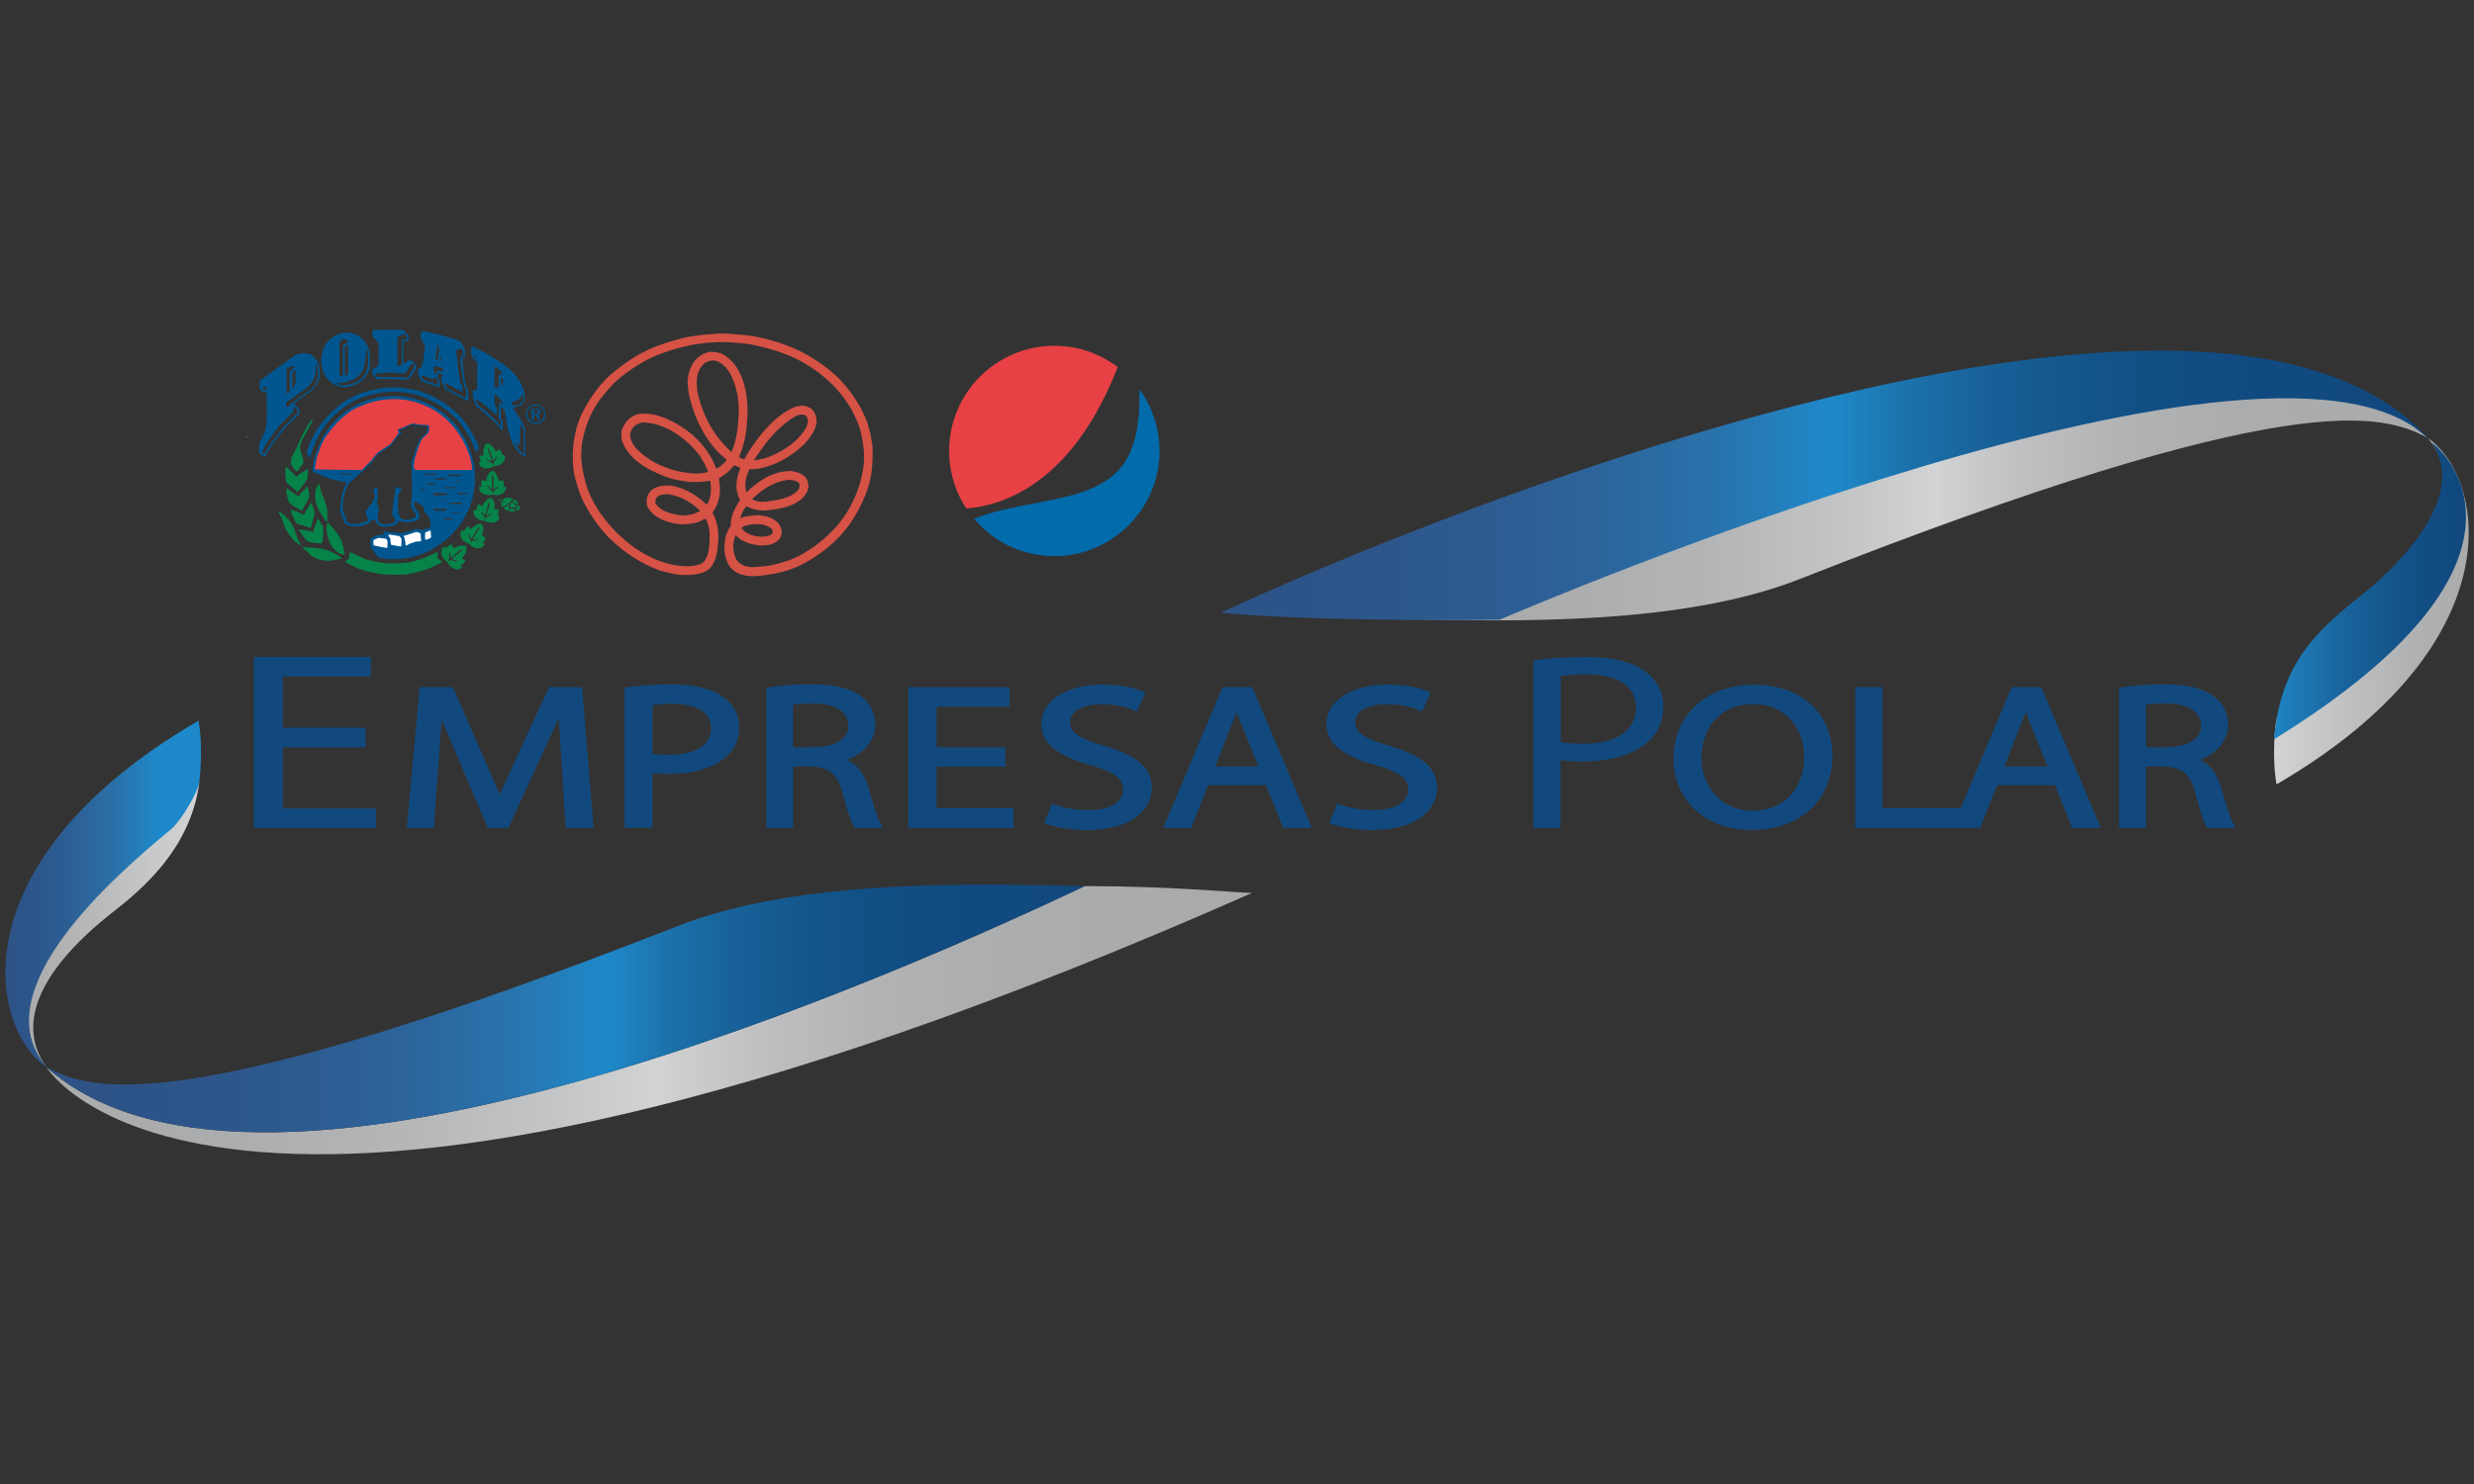 <?xml version="1.0" encoding="utf-8"?>
<!-- Generator: Adobe Illustrator 25.1.0, SVG Export Plug-In . SVG Version: 6.00 Build 0)  -->
<svg version="1.1" id="Layer_1" xmlns="http://www.w3.org/2000/svg" xmlns:xlink="http://www.w3.org/1999/xlink" x="0px" y="0px"
	 viewBox="0 0 250 150" style="enable-background:new 0 0 250 150;" xml:space="preserve">
<rect x="0" y="0" width="250" height="150" fill="#333333" stroke="none"/>
<style type="text/css">
	.st0{clip-path:url(#SVGID_2_);}
	.st1{clip-path:url(#SVGID_4_);}
	.st2{clip-path:url(#SVGID_8_);}
	.st3{clip-path:url(#SVGID_10_);}
	.st4{clip-path:url(#SVGID_14_);}
	.st5{clip-path:url(#SVGID_16_);enable-background:new    ;}
	.st6{clip-path:url(#SVGID_18_);}
	.st7{clip-path:url(#SVGID_20_);}
	.st8{clip-path:url(#SVGID_26_);}
	.st9{clip-path:url(#SVGID_28_);enable-background:new    ;}
	.st10{clip-path:url(#SVGID_30_);}
	.st11{clip-path:url(#SVGID_32_);}
	.st12{clip-path:url(#SVGID_38_);}
	.st13{clip-path:url(#SVGID_40_);}
	.st14{clip-path:url(#SVGID_44_);}
	.st15{clip-path:url(#SVGID_46_);enable-background:new    ;}
	.st16{clip-path:url(#SVGID_48_);}
	.st17{clip-path:url(#SVGID_50_);}
	.st18{clip-path:url(#SVGID_56_);}
	.st19{clip-path:url(#SVGID_58_);}
	.st20{clip-path:url(#SVGID_62_);}
	.st21{clip-path:url(#SVGID_64_);}
	.st22{clip-path:url(#SVGID_68_);}
	.st23{clip-path:url(#SVGID_70_);}
	.st24{clip-path:url(#SVGID_74_);}
	.st25{clip-path:url(#SVGID_76_);}
	.st26{clip-path:url(#SVGID_80_);}
	.st27{clip-path:url(#SVGID_82_);}
	.st28{clip-path:url(#SVGID_86_);}
	.st29{clip-path:url(#SVGID_88_);}
	.st30{clip-path:url(#SVGID_92_);}
	.st31{clip-path:url(#SVGID_94_);}
	.st32{clip-path:url(#SVGID_98_);}
	.st33{clip-path:url(#SVGID_100_);}
	.st34{clip-path:url(#SVGID_104_);}
	.st35{clip-path:url(#SVGID_106_);enable-background:new    ;}
	.st36{clip-path:url(#SVGID_108_);}
	.st37{clip-path:url(#SVGID_110_);}
	.st38{clip-path:url(#SVGID_116_);}
	.st39{clip-path:url(#SVGID_118_);}
	.st40{clip-path:url(#SVGID_122_);fill:url(#SVGID_123_);}
	.st41{clip-path:url(#SVGID_125_);fill:url(#SVGID_126_);}
	.st42{clip-path:url(#SVGID_128_);fill:url(#SVGID_129_);}
	.st43{clip-path:url(#SVGID_131_);fill:url(#SVGID_132_);}
	.st44{fill:#11497E;}
	.st45{clip-path:url(#SVGID_134_);fill:url(#SVGID_135_);}
	.st46{clip-path:url(#SVGID_137_);fill:url(#SVGID_138_);}
	.st47{clip-path:url(#SVGID_140_);fill:url(#SVGID_141_);}
	.st48{clip-path:url(#SVGID_143_);fill:url(#SVGID_144_);}
	.st49{fill:#D55245;}
	.st50{fill-rule:evenodd;clip-rule:evenodd;fill:#FFFFFF;}
	.st51{fill-rule:evenodd;clip-rule:evenodd;fill:#068348;}
	.st52{fill-rule:evenodd;clip-rule:evenodd;fill:#015690;}
	.st53{fill-rule:evenodd;clip-rule:evenodd;fill:#E74145;}
	.st54{clip-path:url(#SVGID_146_);fill:#E74145;}
	.st55{clip-path:url(#SVGID_146_);fill:#026BAB;}
	.st56{fill-rule:evenodd;clip-rule:evenodd;fill:#E21F26;}
	.st57{fill-rule:evenodd;clip-rule:evenodd;}
	.st58{fill:#020202;}
	.st59{fill:#D02027;}
	.st60{fill:#FFFFFF;}
	.st61{fill:#FF8300;}
	.st62{fill:#502C1E;}
	.st63{clip-path:url(#SVGID_148_);}
	.st64{clip-path:url(#SVGID_150_);}
	.st65{clip-path:url(#SVGID_152_);}
	.st66{clip-path:url(#SVGID_156_);}
	.st67{clip-path:url(#SVGID_158_);}
	.st68{clip-path:url(#SVGID_160_);}
</style>
<g>
	<g>
		<defs>
			<path id="SVGID_121_" d="M140.96,62.56c12.65,0.3,29.16,0.6,40.95-4.05c49.86-19.66,58.89-16.66,63.41-14.25
				c-5.27-4.72-13.03-6.58-22.03-6.58C194.85,37.68,154.09,56.34,140.96,62.56"/>
		</defs>
		<clipPath id="SVGID_2_">
			<use xlink:href="#SVGID_121_"  style="overflow:visible;"/>
		</clipPath>
		
			<linearGradient id="SVGID_4_" gradientUnits="userSpaceOnUse" x1="-1596.218" y1="477.939" x2="-1595.713" y2="477.939" gradientTransform="matrix(206.425 0 0 -206.425 329640 98708.914)">
			<stop  offset="0" style="stop-color:#A8AAAB"/>
			<stop  offset="0.155" style="stop-color:#ABACAE"/>
			<stop  offset="0.296" style="stop-color:#B4B5B7"/>
			<stop  offset="0.43" style="stop-color:#C4C5C6"/>
			<stop  offset="0.515" style="stop-color:#D2D3D4"/>
			<stop  offset="0.524" style="stop-color:#CFD0D2"/>
			<stop  offset="0.609" style="stop-color:#BEBEC0"/>
			<stop  offset="0.703" style="stop-color:#B1B2B4"/>
			<stop  offset="0.817" style="stop-color:#AAACAD"/>
			<stop  offset="1" style="stop-color:#A8AAAB"/>
		</linearGradient>
		<rect x="140.96" y="37.68" style="clip-path:url(#SVGID_2_);fill:url(#SVGID_4_);" width="104.36" height="25.48"/>
	</g>
	<g>
		<defs>
			<path id="SVGID_124_" d="M232.77,68.34c-0.92,0.76-2.68,3.71-2.79,4.71c-0.35,2.91-0.12,5.28,0.07,6.23
				c24.04-14.01,21.25-30.86,15.28-35.01C251.9,52,238.31,63.74,232.77,68.34"/>
		</defs>
		<clipPath id="SVGID_6_">
			<use xlink:href="#SVGID_124_"  style="overflow:visible;"/>
		</clipPath>
		
			<linearGradient id="SVGID_8_" gradientUnits="userSpaceOnUse" x1="-1571.143" y1="479.79" x2="-1570.638" y2="479.79" gradientTransform="matrix(38.889 0 0 -38.889 61329.523 18720.185)">
			<stop  offset="0" style="stop-color:#D2D3D4"/>
			<stop  offset="0.183" style="stop-color:#C8C9CA"/>
			<stop  offset="0.698" style="stop-color:#B0B2B3"/>
			<stop  offset="1" style="stop-color:#A8AAAB"/>
		</linearGradient>
		<rect x="229.63" y="44.26" style="clip-path:url(#SVGID_6_);fill:url(#SVGID_8_);" width="24.46" height="35.01"/>
	</g>
	<g>
		<defs>
			<path id="SVGID_127_" d="M109.61,89.57C92.23,97.76,26.75,127.5,4.7,107.87c0,0,17.01,28.72,121.81-17.61
				c-2.52-0.1-8.55-0.69-16.58-0.69C109.82,89.57,109.72,89.57,109.61,89.57"/>
		</defs>
		<clipPath id="SVGID_10_">
			<use xlink:href="#SVGID_127_"  style="overflow:visible;"/>
		</clipPath>
		
			<linearGradient id="SVGID_12_" gradientUnits="userSpaceOnUse" x1="-1596.575" y1="478.06" x2="-1596.07" y2="478.06" gradientTransform="matrix(240.935 0 0 -240.935 384675.75 115294.625)">
			<stop  offset="0" style="stop-color:#A8AAAB"/>
			<stop  offset="0.155" style="stop-color:#ABACAE"/>
			<stop  offset="0.296" style="stop-color:#B4B5B7"/>
			<stop  offset="0.43" style="stop-color:#C4C5C6"/>
			<stop  offset="0.515" style="stop-color:#D2D3D4"/>
			<stop  offset="0.524" style="stop-color:#CFD0D2"/>
			<stop  offset="0.609" style="stop-color:#BEBEC0"/>
			<stop  offset="0.703" style="stop-color:#B1B2B4"/>
			<stop  offset="0.817" style="stop-color:#AAACAD"/>
			<stop  offset="1" style="stop-color:#A8AAAB"/>
		</linearGradient>
		<rect x="4.7" y="89.57" style="clip-path:url(#SVGID_10_);fill:url(#SVGID_12_);" width="121.81" height="47.02"/>
	</g>
	<g>
		<defs>
			<path id="SVGID_130_" d="M4.7,107.87c-3.28-4.53-0.37-10.13,6.71-15.68c2.82-2.21,7.85-6.33,8.73-13.1
				C16.49,81.97-3.31,98.45,4.7,107.87"/>
		</defs>
		<clipPath id="SVGID_14_">
			<use xlink:href="#SVGID_130_"  style="overflow:visible;"/>
		</clipPath>
		
			<linearGradient id="SVGID_16_" gradientUnits="userSpaceOnUse" x1="-1560.411" y1="481.006" x2="-1559.906" y2="481.006" gradientTransform="matrix(34.262 0 0 -34.262 53465.145 16573.568)">
			<stop  offset="0" style="stop-color:#A8AAAB"/>
			<stop  offset="0.417" style="stop-color:#B7B8B9"/>
			<stop  offset="1" style="stop-color:#D2D3D4"/>
		</linearGradient>
		<rect x="-3.31" y="79.09" style="clip-path:url(#SVGID_14_);fill:url(#SVGID_16_);" width="23.44" height="28.78"/>
	</g>
	<g>
		<path class="st44" d="M28.58,75.53h8.37v-1.97h-8.37v-5.18h8.9V66.4H25.65v17.28h12.33v-1.97h-9.4 M55.48,69.45L50.5,80.29
			l-4.74-10.84h-3.35l-1.3,14.23h2.73l0.79-10.94l4.66,10.94h2.08l5.09-11.09l0.71,11.09h2.81l-1.16-14.23H55.48z M72.99,70.38
			c-1.14-0.79-2.88-1.2-5.17-1.2c-1.66,0-3.17,0.1-4.48,0.29l-0.22,0.03v14.17h2.82v-5.53c0.51,0.07,1.07,0.09,1.61,0.09
			c2.4,0,4.4-0.56,5.64-1.58c1-0.77,1.51-1.84,1.51-3.17C74.7,72.23,74.09,71.12,72.99,70.38 M67.61,76.29
			c-0.68,0-1.22-0.04-1.66-0.11v-4.93c0.37-0.05,1.02-0.11,1.93-0.11c1.49,0,3.98,0.32,3.98,2.48
			C71.85,75.31,70.3,76.29,67.61,76.29 M94.64,77.48h6.95v-1.95h-6.95v-4.1h7.38v-1.97H91.79v14.23h10.63v-2.02h-7.78V77.48z
			 M140.39,75.38L140.39,75.38c-2.58-0.75-3.45-1.35-3.45-2.4c0-0.89,0.98-1.8,3.19-1.8c1.84,0,3.02,0.48,3.33,0.63l0.24,0.11
			l0.87-1.92l-0.24-0.1c-0.47-0.21-1.82-0.7-4.12-0.7c-3.63,0-6.17,1.64-6.17,3.99c0,1.9,1.59,3.23,5.02,4.16
			c2.7,0.76,3.25,1.53,3.25,2.46c0,1.28-1.37,2.08-3.57,2.08c-1.46,0-2.64-0.32-3.38-0.58l-0.23-0.08l-0.81,1.97l0.27,0.09
			c1.14,0.38,2.67,0.61,3.99,0.61c4.9,0,6.63-2.28,6.63-4.23C145.21,77.64,143.81,76.39,140.39,75.38 M111.57,75.38L111.57,75.38
			c-2.58-0.75-3.45-1.35-3.45-2.4c0-0.89,0.99-1.8,3.19-1.8c1.84,0,3.02,0.48,3.33,0.63l0.24,0.11l0.87-1.92l-0.24-0.1
			c-0.47-0.21-1.82-0.7-4.12-0.7c-3.63,0-6.17,1.64-6.17,3.99c0,1.9,1.59,3.23,5.02,4.16c2.7,0.76,3.25,1.53,3.25,2.46
			c0,1.28-1.37,2.08-3.57,2.08c-1.46,0-2.64-0.32-3.37-0.58l-0.23-0.08l-0.82,1.97l0.26,0.09c1.14,0.38,2.67,0.61,4,0.61
			c4.9,0,6.63-2.28,6.63-4.23C116.39,77.64,114.99,76.39,111.57,75.38 M166.19,67.83c-1.26-0.92-3.25-1.42-5.97-1.42
			c-2.21,0-3.94,0.15-5.27,0.35v16.93h2.74v-6.87c0.63,0.13,1.39,0.15,2.21,0.15c2.68,0,5.05-0.64,6.5-1.88
			c1.1-0.89,1.67-2.11,1.67-3.67C168.09,69.89,167.36,68.64,166.19,67.83 M159.98,75.18c-0.88,0-1.67-0.05-2.27-0.18v-6.67
			c0.47-0.08,1.39-0.18,2.59-0.18c3.03,0,5.02,1.1,5.02,3.38C165.31,73.86,163.32,75.18,159.98,75.18 M177.24,69.21
			c-4.78,0-8.13,3.07-8.13,7.46c0,4.25,3.25,7.22,7.9,7.22h0.02c4.87,0,8.13-3.01,8.13-7.48C185.18,72.1,181.99,69.21,177.24,69.21
			 M177.12,81.94h-0.02c-3.39,0-5.17-2.67-5.17-5.3c0-2.72,1.61-5.47,5.22-5.47c3.56,0,5.17,2.76,5.17,5.32
			C182.32,79.2,180.71,81.94,177.12,81.94 M203.28,69.45l-5.15,12.24h-7.91V69.45h-2.74v14.23h12.63l1.69-4.32h5.86l1.73,4.32h2.9
			l-6.02-14.23H203.28z M202.54,77.48l2.16-5.51l2.2,5.51H202.54z M123.54,69.45l-5.99,14.23h2.83l1.69-4.32h5.86l1.73,4.32h2.9
			l-6.02-14.23H123.54z M122.8,77.48l2.15-5.51l2.2,5.51H122.8z M87.73,79.54c-0.41-1.38-1.12-2.26-2.12-2.74
			c1.76-0.67,2.84-2,2.84-3.58c0-1.15-0.53-2.19-1.45-2.85c-1.1-0.82-2.73-1.2-5.09-1.2c-1.46,0-3.09,0.12-4.25,0.31l-0.22,0.04
			v14.16h2.71v-6.21h1.82c1.88,0.06,2.71,0.9,3.18,2.7c0.51,1.93,0.87,3.01,1.15,3.4l0.08,0.11h2.86l-0.24-0.39
			C88.67,82.75,88.21,81.21,87.73,79.54 M82.13,75.53h-1.99v-4.31c0.31-0.05,0.92-0.12,1.92-0.12c1.67,0,3.66,0.4,3.66,2.32
			C85.72,74.71,84.31,75.53,82.13,75.53 M225.69,83.29c-0.32-0.54-0.78-2.08-1.26-3.75c-0.41-1.38-1.12-2.26-2.12-2.74
			c1.76-0.67,2.84-2,2.84-3.58c0-1.15-0.53-2.19-1.45-2.85c-1.11-0.82-2.72-1.2-5.09-1.2c-1.46,0-3.09,0.12-4.26,0.31l-0.21,0.04
			v14.16h2.71v-6.21h1.81c1.88,0.06,2.72,0.9,3.19,2.7c0.51,1.93,0.87,3.01,1.15,3.4l0.08,0.11h2.86L225.69,83.29z M218.84,75.53
			h-1.99v-4.31c0.31-0.05,0.92-0.12,1.92-0.12c1.67,0,3.65,0.4,3.65,2.32C222.42,74.71,221.02,75.53,218.84,75.53"/>
	</g>
	<g>
		<defs>
			<path id="SVGID_133_" d="M123.36,61.94c10.46,0.96,28.19,0.71,28.18,0.7c2.28-0.98,79.68-34.19,94.22-17.89
				c-5.73-6.72-15.68-9.31-27.57-9.31C185.78,35.44,138.89,54.67,123.36,61.94"/>
		</defs>
		<clipPath id="SVGID_18_">
			<use xlink:href="#SVGID_133_"  style="overflow:visible;"/>
		</clipPath>
		
			<linearGradient id="SVGID_20_" gradientUnits="userSpaceOnUse" x1="-1597.081" y1="477.897" x2="-1596.575" y2="477.897" gradientTransform="matrix(242.095 0 0 -242.095 386768.125 115742.047)">
			<stop  offset="0" style="stop-color:#2D5387"/>
			<stop  offset="0.116" style="stop-color:#2D5589"/>
			<stop  offset="0.22" style="stop-color:#2D5B90"/>
			<stop  offset="0.319" style="stop-color:#2C649B"/>
			<stop  offset="0.416" style="stop-color:#2973AC"/>
			<stop  offset="0.51" style="stop-color:#1F88C8"/>
			<stop  offset="0.515" style="stop-color:#1D89CA"/>
			<stop  offset="0.521" style="stop-color:#1E86C5"/>
			<stop  offset="0.576" style="stop-color:#1C71AA"/>
			<stop  offset="0.636" style="stop-color:#186299"/>
			<stop  offset="0.701" style="stop-color:#13578D"/>
			<stop  offset="0.774" style="stop-color:#114F84"/>
			<stop  offset="0.861" style="stop-color:#114A80"/>
			<stop  offset="1" style="stop-color:#11497E"/>
		</linearGradient>
		<rect x="123.36" y="28.44" style="clip-path:url(#SVGID_18_);fill:url(#SVGID_20_);" width="122.4" height="34.45"/>
	</g>
	<g>
		<defs>
			<path id="SVGID_136_" d="M238.67,60.12c-4.51,3.61-8.22,6.84-8.87,14.6c29.09-17.96,17.16-29.2,15.95-29.96
				C249.22,49.88,243.18,56.5,238.67,60.12"/>
		</defs>
		<clipPath id="SVGID_22_">
			<use xlink:href="#SVGID_136_"  style="overflow:visible;"/>
		</clipPath>
		
			<linearGradient id="SVGID_24_" gradientUnits="userSpaceOnUse" x1="-1570.703" y1="479.773" x2="-1570.197" y2="479.773" gradientTransform="matrix(38.355 0 0 -38.355 60473.309 18461.184)">
			<stop  offset="0" style="stop-color:#1D89CA"/>
			<stop  offset="0.012" style="stop-color:#1D89CA"/>
			<stop  offset="0.109" style="stop-color:#1E7DBA"/>
			<stop  offset="0.382" style="stop-color:#19659D"/>
			<stop  offset="0.63" style="stop-color:#13568C"/>
			<stop  offset="0.844" style="stop-color:#114C82"/>
			<stop  offset="1" style="stop-color:#11497E"/>
		</linearGradient>
		<rect x="229.8" y="44.75" style="clip-path:url(#SVGID_22_);fill:url(#SVGID_24_);" width="29.09" height="29.96"/>
	</g>
	<g>
		<defs>
			<path id="SVGID_139_" d="M68.44,93.62c-50.12,19.66-59.2,16.66-63.74,14.25c22.05,19.63,87.54-10.11,104.91-18.3
				c-3.14-0.07-6.51-0.15-9.99-0.15C88.99,89.42,77.37,90.11,68.44,93.62"/>
		</defs>
		<clipPath id="SVGID_26_">
			<use xlink:href="#SVGID_139_"  style="overflow:visible;"/>
		</clipPath>
		
			<linearGradient id="SVGID_28_" gradientUnits="userSpaceOnUse" x1="-1595.61" y1="478.199" x2="-1595.104" y2="478.199" gradientTransform="matrix(207.504 0 0 -207.504 331100.781 99336.836)">
			<stop  offset="0" style="stop-color:#2D5387"/>
			<stop  offset="0.116" style="stop-color:#2D5589"/>
			<stop  offset="0.22" style="stop-color:#2D5B90"/>
			<stop  offset="0.319" style="stop-color:#2C649B"/>
			<stop  offset="0.416" style="stop-color:#2973AC"/>
			<stop  offset="0.51" style="stop-color:#1F88C8"/>
			<stop  offset="0.515" style="stop-color:#1D89CA"/>
			<stop  offset="0.521" style="stop-color:#1E86C5"/>
			<stop  offset="0.576" style="stop-color:#1C71AA"/>
			<stop  offset="0.636" style="stop-color:#186299"/>
			<stop  offset="0.701" style="stop-color:#13578D"/>
			<stop  offset="0.774" style="stop-color:#114F84"/>
			<stop  offset="0.861" style="stop-color:#114A80"/>
			<stop  offset="1" style="stop-color:#11497E"/>
		</linearGradient>
		<rect x="4.7" y="89.42" style="clip-path:url(#SVGID_26_);fill:url(#SVGID_28_);" width="104.91" height="38.07"/>
	</g>
	<g>
		<defs>
			<path id="SVGID_142_" d="M4.7,107.87c-6.61-7.74,7.05-19.48,12.62-24.08c0.92-0.76,2.69-3.71,2.81-4.71
				c0.35-2.91,0.12-5.28-0.07-6.23C-4.11,86.87-1.3,103.72,4.7,107.87"/>
		</defs>
		<clipPath id="SVGID_30_">
			<use xlink:href="#SVGID_142_"  style="overflow:visible;"/>
		</clipPath>
		
			<linearGradient id="SVGID_32_" gradientUnits="userSpaceOnUse" x1="-1565.564" y1="480.502" x2="-1565.058" y2="480.502" gradientTransform="matrix(39.091 0 0 -39.091 61200.469 18873.807)">
			<stop  offset="0" style="stop-color:#2D5387"/>
			<stop  offset="0.13" style="stop-color:#2D578B"/>
			<stop  offset="0.312" style="stop-color:#2C6096"/>
			<stop  offset="0.527" style="stop-color:#2A71A9"/>
			<stop  offset="0.746" style="stop-color:#1D89CA"/>
			<stop  offset="1" style="stop-color:#1D89CA"/>
		</linearGradient>
		<rect x="-4.11" y="72.85" style="clip-path:url(#SVGID_30_);fill:url(#SVGID_32_);" width="24.58" height="35.01"/>
	</g>
	<g>
		<path class="st49" d="M88.16,45.03c-0.02-0.02-0.08-0.55-0.22-1.27c-0.1-0.33-0.19-0.66-0.28-0.99c-0.61-1.65-1.51-3.01-2.69-4.31
			c-0.12-0.12-0.24-0.25-0.36-0.36c-1.2-1.12-2.51-1.99-3.98-2.72c-1.36-0.61-2.69-1.03-4.13-1.33c-0.14-0.03-0.28-0.05-0.42-0.08
			c-0.94-0.13-1.89-0.2-2.84-0.26h-0.02c-0.08,0-0.15,0-0.19,0.01c-0.2,0.01-0.2,0-0.2-0.01h-0.02c-0.62,0.03-1.23,0.08-1.83,0.14
			c-0.53,0.06-1.07,0.14-1.6,0.23c-0.3,0.07-0.6,0.15-0.89,0.22c-0.92,0.25-1.79,0.55-2.68,0.91c-0.4,0.19-0.79,0.39-1.19,0.58
			c-1.06,0.62-2.01,1.29-2.94,2.1c-0.54,0.53-0.54,0.53-1,1.02c-0.82,0.99-1.45,1.99-2,3.15c-0.28,0.74-0.28,0.74-0.42,1.18
			c-0.38,1.53-0.49,2.94-0.27,4.51c0.17,0.83,0.42,1.61,0.71,2.41c0.71,1.57,1.62,2.91,2.81,4.17c1.53,1.49,3.2,2.62,5.23,3.36
			c0.56,0.16,1.13,0.28,1.7,0.39l0.05,0.01c0.18,0.01,0.36,0.02,0.54,0.03h0.53c0.51-0.04,0.98-0.08,1.43-0.23
			c0.26-0.1,0.51-0.24,0.75-0.45c0.76-0.87,0.78-1.97,0.85-3.08c-0.01-0.24-0.02-0.47-0.02-0.7c-0.08-0.66-0.23-1.23-0.56-1.81
			v-0.06c0.46-0.65,0.64-1.2,0.74-1.99v-0.58c-0.03-0.3-0.08-0.59-0.11-0.88c0.19-0.11,0.31-0.19,0.39-0.24
			c0.17-0.11,0.23-0.15,0.4-0.28c0.27-0.24,0.53-0.51,0.76-0.79c0.04,0,0.04,0,0.63,0.25c-0.21,0.61-0.21,0.61-0.3,0.93
			c-0.17,0.86-0.15,1.56,0.26,2.33c-0.52,0.84-0.98,1.6-0.93,2.62c-0.43,0.59-0.59,1.19-0.64,1.91v0.58
			c0.06,0.67,0.23,1.2,0.63,1.75c0.55,0.55,1.09,0.73,1.86,0.83h0.69c0.03,0,0.07-0.01,0.1-0.01c1.05-0.08,2.04-0.25,3.05-0.55
			c0.6-0.22,0.6-0.22,1.21-0.47c1.57-0.76,2.89-1.74,4.11-2.99c0.44-0.51,0.44-0.51,0.89-1.07c0.92-1.33,1.61-2.64,2.07-4.21
			c0.07-0.32,0.14-0.63,0.21-0.94C88.18,46.94,88.2,46.04,88.16,45.03 M74.65,41.72c-0.07,1.37-0.17,2.66-0.72,3.94
			c-0.03-0.01-0.05-0.01-0.07-0.02c-0.3-0.26-0.57-0.55-0.83-0.84c-0.89-1.02-1.58-2.19-2.05-3.46c-0.22-0.6-0.4-1.21-0.52-1.85
			c-0.1-0.91-0.12-1.79,0.48-2.53c0.01-0.01,0.03-0.03,0.04-0.04c0.34-0.34,0.61-0.47,1.11-0.49c0.37,0.03,0.66,0.19,0.93,0.41
			c0.12,0.1,0.25,0.22,0.37,0.34c0.67,0.87,0.93,1.79,1.16,2.87c0.04,0.42,0.08,0.84,0.1,1.26V41.72z M87.32,46.3
			c-0.01,0.19-0.02,0.38-0.03,0.58c-0.21,1.84-0.8,3.45-1.78,5.03c-0.4,0.57-0.4,0.57-0.82,1.12c-1.14,1.31-2.37,2.29-3.89,3.13
			c-0.66,0.3-1,0.44-1.02,0.46c-0.72,0.23-1.39,0.44-2.14,0.57c-0.5,0.06-0.53,0.07-1.12,0.11l-0.14,0.01
			c-0.13,0-0.25,0.01-0.38,0.02c-0.73-0.06-1.18-0.2-1.61-0.79c-0.35-0.75-0.39-1.66-0.07-2.43c0.02-0.01,0.24,0.2,0.51,0.42
			c0.58,0.33,1.07,0.49,1.68,0.57c0.1,0.01,0.2,0.03,0.3,0.03h0.37c0.19-0.02,0.39-0.04,0.58-0.06c0.56-0.17,1.1-0.45,1.22-1.09
			c0-0.14,0-0.28,0-0.41c-0.18-0.75-0.7-1.09-1.4-1.34c-0.32-0.07-0.6-0.12-0.93-0.16c-0.05,0.01-0.1,0.01-0.15,0.01
			c-0.43,0.02-0.85,0.06-1.28,0.16c-0.02,0.02-0.02,0.02-0.38,0.14c-0.06-0.21,0.42-1.11,0.6-1.21c0.37,0.21,0.7,0.31,1.06,0.37
			c0.21,0.04,0.42,0.05,0.66,0.06c1.55-0.08,4.18-0.5,4.54-2.36c0-1.05-0.68-1.47-1.66-1.61v-0.02h-0.49v0.02
			c-1.08,0.05-2.15,0.55-3.05,1.22c-0.37,0.28-0.73,0.58-1.04,0.89c-0.01,0-0.03,0.01-0.05,0.01c-0.22-0.87-0.04-1.5,0.3-2.32
			c0.04-0.01,0.12,0,0.53-0.01c0.08-0.01,0.17-0.03,0.26-0.03c1.83-0.28,3.42-1.23,4.76-2.48c0.62-0.69,1.11-1.32,1.27-2.23
			c-0.03-0.93-0.37-1.5-1.3-1.67c-0.37,0-0.65,0.04-1.01,0.16c-1.48,0.66-2.71,1.93-3.72,3.27c-0.33,0.44-0.63,0.88-0.91,1.32
			c-0.13,0.22-0.25,0.44-0.37,0.66c-0.19-0.03-0.35-0.12-0.53-0.2c0-0.02-0.01-0.04-0.01-0.06c0.62-1.35,0.8-2.82,0.85-4.29
			c0-0.22,0.01-0.43,0.01-0.64c-0.03-0.32-0.05-0.64-0.07-0.96c-0.21-1.74-0.85-3.59-2.45-4.47c-0.04-0.02-0.09-0.05-0.14-0.07
			c-0.35-0.13-0.67-0.15-1.02-0.18c-0.34,0.04-0.63,0.14-0.89,0.28c-0.75,0.39-1.19,1.14-1.41,2.05c-0.02,0.16-0.03,0.32-0.05,0.48
			c0,0.03-0.01,0.05-0.01,0.08c-0.02,0-0.02,0.42,0,0.42c0,0.03,0.01,0.05,0.01,0.08c0.02,0.21,0.04,0.43,0.06,0.66
			c0.24,1.3,0.71,2.67,1.41,3.91c0.55,1,1.23,1.91,2.05,2.63c0.12,0.11,0.26,0.22,0.39,0.32c-0.05,0.16-0.22,0.33-0.39,0.47
			c-0.14,0.12-0.28,0.22-0.38,0.31c-0.09,0.05-0.17,0.1-0.26,0.14c-0.35-0.91-0.82-1.7-1.41-2.4c-0.31-0.37-0.67-0.73-1.05-1.07
			c-0.19-0.14-0.38-0.3-0.57-0.44c-0.28-0.2-0.57-0.39-0.88-0.57c-1.24-0.73-2.69-1.3-4.09-1.02c-0.83,0.26-1.25,0.8-1.56,1.59
			c-0.07,0.32-0.05,0.63-0.01,0.96c0.61,2.01,2.65,3.06,4.48,3.77c0.55,0.17,0.55,0.17,0.57,0.19c0.21,0.04,0.41,0.09,0.62,0.13
			c0.41,0.08,0.82,0.15,1.25,0.2c0.42,0.02,0.83,0.01,1.25-0.03c0.26-0.03,0.53-0.05,0.79-0.1c0.11,0.88,0.13,1.65-0.35,2.42
			c-0.02,0-0.03-0.01-0.04-0.01c-0.12-0.12-0.26-0.25-0.4-0.37c-0.67-0.57-1.57-1.12-2.49-1.39c-0.89-0.26-1.8-0.26-2.57,0.22
			c-0.52,0.43-0.71,1.06-0.52,1.72c0.56,1.12,1.88,1.62,3.09,1.78c0.13,0.02,0.26,0.03,0.39,0.04c0.6-0.01,1.16-0.07,1.73-0.25
			c0.12-0.06,0.24-0.13,0.38-0.2c0.1-0.06,0.21-0.1,0.32-0.12c0.2,0.44,0.32,0.81,0.38,1.28c0,1.01,0.1,2.42-0.7,3.19
			c-0.44,0.25-0.82,0.27-1.32,0.33H69.1c-0.21-0.02-0.41-0.04-0.61-0.06c-3.38-0.48-6.32-2.98-8.14-5.76
			c-0.19-0.34-0.38-0.68-0.57-1.02c-0.14-0.34-0.28-0.66-0.42-0.99c-0.32-1.02-0.53-1.95-0.62-3.02V45.8
			c0.02-0.3,0.04-0.6,0.06-0.91c0.27-1.6,0.79-2.99,1.71-4.36c0.54-0.72,1.1-1.36,1.74-2c1.06-0.92,2.14-1.65,3.39-2.29
			c0.93-0.44,1.87-0.77,2.84-1.04c0.51-0.14,1.04-0.26,1.57-0.37c0.46-0.07,0.75-0.1,0.92-0.12c0.19-0.03,0.24-0.03,0.26-0.05
			c0.48-0.03,0.98-0.05,1.46-0.08h0.33h0.32c0.69,0.02,1.38,0.09,2.07,0.16c0.37,0.05,0.73,0.12,1.09,0.2
			c1.39,0.31,2.71,0.73,4.03,1.36c0.6,0.32,0.6,0.32,1.25,0.71c2.42,1.56,4.25,3.65,5.15,6.43c0.19,0.81,0.34,1.59,0.38,2.43V46.3z
			 M74.94,53.39c0.1-0.3,1.11-0.4,1.33-0.41h0.24h0.21c0.46,0.02,1.68,0.34,1.28,1.01c-0.42,0.26-0.98,0.3-1.5,0.22
			c-0.22-0.03-0.44-0.08-0.64-0.15c-0.32-0.15-0.32-0.15-0.61-0.34C75.15,53.61,75.04,53.5,74.94,53.39 M76.04,50.48v-0.07
			c0.16-0.14,0.31-0.29,0.47-0.42c0.91-0.77,1.87-1.32,3.12-1.49c0.6,0.01,1.49,0.16,1.07,0.96c-0.73,0.92-2.18,1.1-3.27,1.24
			c-0.17,0-0.33,0.01-0.5,0.02c-0.14-0.01-0.29-0.03-0.42-0.06C76.34,50.62,76.19,50.57,76.04,50.48 M76.21,46.5
			c0.1-0.16,0.2-0.32,0.3-0.47c1.03-1.54,2.26-3.01,3.86-3.96c0.57-0.24,1.15-0.33,1.28,0.42c-0.01,0.24-0.08,0.46-0.16,0.69
			c-0.87,1.54-2.56,2.58-4.18,3.14c-0.27,0.05-0.53,0.12-0.8,0.17c-0.1,0.01-0.19,0.04-0.3,0.04C76.21,46.52,76.21,46.5,76.21,46.5
			 M71.55,47.71c-0.19,0.04-0.38,0.08-0.56,0.1c-0.14,0.02-0.27,0.03-0.4,0.05h-0.44c-0.55-0.03-1.11-0.12-1.66-0.24
			c-1.59-0.37-3.12-1.14-4.22-2.31c-0.35-0.47-0.63-0.89-0.59-1.5c0.17-0.66,0.61-0.98,1.25-1.12c1.26,0.03,2.49,0.52,3.56,1.25
			c0.86,0.59,1.63,1.33,2.22,2.12c0.09,0.15,0.18,0.29,0.27,0.44c0.16,0.29,0.31,0.57,0.45,0.87
			C71.55,47.69,71.55,47.69,71.55,47.71 M70.73,51.62v0.04c-0.56,0.31-1.09,0.43-1.74,0.45c-0.17-0.02-0.33-0.04-0.51-0.07
			c-0.84-0.14-1.77-0.43-2.24-1.16c-0.13-0.82,0.65-0.94,1.32-0.93c0.32,0.06,0.63,0.14,0.92,0.24
			C69.33,50.49,70.06,50.97,70.73,51.62"/>
		<polygon class="st50" points="24.97,44.11 24.92,44.11 25,44.19 25.05,44.16 25,44.16 		"/>
		<path class="st51" d="M36.22,57.47c-0.44-0.2-0.88-0.39-1.29-0.65c0-0.02-0.02-0.04-0.04-0.06c0.12-0.1,0.25-0.22,0.4-0.33
			c0-0.19,0.02-0.38,0.04-0.59c0.02,0,0.05,0,0.07-0.03c0.45,0.22,0.9,0.43,1.37,0.65c1.63,0.54,2.96,0.58,4.66,0.37
			c1.01-0.24,1.76-0.52,2.71-1.02c0.02,0,0.04,0,0.08,0.03v0.59c0.13,0.09,0.27,0.18,0.4,0.29c0,0.02,0.02,0.04,0.05,0.09
			c-1.19,0.71-2.29,1.01-3.63,1.26C39.29,58.14,37.93,58.09,36.22,57.47"/>
		<path class="st52" d="M39.79,56.52c-0.21,0-0.46,0-0.7-0.02c-0.27-0.04-0.54-0.1-0.83-0.14c-0.26-0.33-0.52-0.67-0.81-1.02
			c0-0.29-0.02-0.57-0.04-0.88c0.12-0.06,0.23-0.14,0.35-0.21c0.17-0.07,0.33-0.14,0.53-0.21c0.16,0,0.32,0.02,0.51,0.04
			c0-0.04,0-0.1-0.02-0.16c-0.02-0.05-0.04-0.09-0.09-0.17c0,0,0-0.02,0.03-0.04c0.54,0.04,1.11,0.12,1.69,0.19
			c0.16-0.03,0.35-0.05,0.53-0.07c0.37-0.12,0.72-0.24,1.08-0.36c0.16,0.02,0.35,0.04,0.54,0.09c0.1,0,0.19,0,0.28-0.02
			c0.21-0.07,0.44-0.17,0.65-0.27c0-0.02,0.02-0.04,0.04-0.08c-0.02-0.19-0.04-0.39-0.08-0.61c-0.02-0.12-0.08-0.23-0.13-0.37
			c-0.14-0.15-0.29-0.32-0.43-0.48c-0.02-0.16-0.05-0.34-0.1-0.52c-0.19-0.12-0.38-0.27-0.59-0.4c-0.1-0.02-0.18-0.08-0.29-0.12
			c-0.02,0.1-0.04,0.21-0.06,0.33c0.02,0.12,0.04,0.24,0.1,0.35c0.1,0.13,0.21,0.24,0.33,0.38c0.02,0.12,0.06,0.27,0.12,0.4
			c0,0.07-0.02,0.15-0.05,0.21c-0.02,0.05-0.06,0.1-0.11,0.15c-0.15,0.06-0.32,0.14-0.48,0.21c-0.1,0-0.19,0-0.31,0.02
			c-0.03,0.02-0.07,0.04-0.12,0.07c-0.05-0.01-0.1,0-0.17,0.02c-0.29-0.05-0.57-0.1-0.88-0.17c-0.07,0.12-0.14,0.24-0.21,0.36
			c-0.07,0.02-0.16,0.04-0.27,0.07c-0.02,0.02-0.06,0.04-0.11,0.08c-0.29,0.02-0.61,0.04-0.91,0.08c-0.12-0.02-0.25-0.06-0.4-0.12
			c-0.04-0.02-0.09-0.04-0.16-0.1c-0.07-0.06-0.15-0.14-0.21-0.23c0-0.07-0.03-0.15-0.05-0.24c-0.05,0-0.1-0.02-0.16-0.04
			c-0.07,0.02-0.17,0.04-0.26,0.1c-0.1,0.1-0.19,0.19-0.31,0.31c-0.21,0.07-0.46,0.14-0.69,0.24c-0.19,0-0.4,0.02-0.62,0.04
			c-0.15,0-0.29-0.02-0.43-0.04c-0.15-0.03-0.29-0.08-0.44-0.13c-0.06-0.04-0.14-0.08-0.23-0.14c-0.04-0.15-0.1-0.32-0.15-0.48
			c-0.02,0-0.04-0.02-0.09-0.05c0-0.04-0.02-0.09-0.05-0.16v-0.26c-0.04-0.04-0.1-0.12-0.15-0.18c0-0.11,0-0.19-0.02-0.32
			c0.05-0.47,0.13-0.98,0.2-1.46c0.02-0.02,0.04-0.08,0.06-0.12c0.04-0.19,0.13-0.4,0.19-0.62c0.04-0.13,0.12-0.24,0.19-0.38
			c0-0.03,0-0.07-0.02-0.12c-0.5-0.09-1.03-0.19-1.55-0.32c-0.62-0.24-1.23-0.5-1.85-0.75c0.02-0.31,0.04-0.62,0.1-0.93
			c0.07-0.29,0.14-0.57,0.21-0.86c0.14-0.37,0.32-0.75,0.47-1.14c1.49-3.36,5.21-5.34,9.16-4.54c1.88,0.47,3.2,1.25,4.55,2.75
			c0.99,1.32,1.47,2.43,1.84,4.01c0.02,0.29,0.04,0.57,0.09,0.88c0,0.42,0,0.86-0.03,1.31c-0.1,0.87-0.28,1.58-0.64,2.42
			c-0.14,0.25-0.29,0.52-0.43,0.81c-0.13,0.21-0.26,0.42-0.4,0.64c-0.19,0.23-0.38,0.48-0.6,0.73c-0.87,0.9-1.57,1.42-2.73,2.02
			c-0.35,0.16-0.73,0.31-1.16,0.43C41.21,56.43,40.59,56.51,39.79,56.52 M40.75,43.61c0.04-0.03,0.07-0.03,0.1-0.03
			c-0.05-0.02-0.07-0.04-0.1-0.04c-0.03,0.02-0.05,0.02-0.05,0.02C40.72,43.58,40.75,43.61,40.75,43.61 M41.99,43.25
			c0.05-0.03,0.1-0.03,0.12-0.03v-0.07c-0.06-0.02-0.14-0.02-0.19-0.02c-0.02,0.04-0.02,0.06-0.02,0.09
			C41.94,43.25,41.96,43.25,41.99,43.25 M38.85,53.01c0.15-0.02,0.27-0.02,0.38-0.02c0.06-0.05,0.12-0.1,0.17-0.15
			c0.02,0.05,0.04,0.08,0.06,0.1h0.12c0.05-0.04,0.11-0.1,0.13-0.12c0.02,0.02,0.04,0.04,0.06,0.04c0.05-0.02,0.1-0.05,0.13-0.07
			c0.02-0.06,0.04-0.14,0.04-0.19c-0.02-0.09-0.04-0.16-0.07-0.23c-0.07-0.08-0.14-0.19-0.21-0.29c-0.02-0.06-0.04-0.14-0.04-0.21
			c0.12-0.83,0.23-1.66,0.33-2.49c0.02-0.03,0.04-0.05,0.04-0.07c0.07-0.04,0.15-0.06,0.19-0.1c0.04,0.05,0.1,0.1,0.15,0.14
			c0.07-0.02,0.14-0.04,0.18-0.06c0.03,0.04,0.05,0.06,0.05,0.1c-0.05,0.12-0.07,0.23-0.1,0.33c-0.02,0.04-0.04,0.1-0.06,0.12
			c-0.05,0.05-0.11,0.07-0.13,0.1c-0.02,0.1-0.05,0.17-0.05,0.24c0.03,0.14,0.05,0.28,0.07,0.42c-0.04,0.24-0.1,0.48-0.12,0.69
			c0.04,0.04,0.07,0.06,0.1,0.08c-0.02,0.22-0.02,0.41-0.02,0.59c0.02,0.03,0.04,0.05,0.07,0.05c0.04,0.08,0.07,0.19,0.09,0.29
			c0.12,0.06,0.23,0.14,0.33,0.21c0.18,0.02,0.38,0.04,0.55,0.04c0.04-0.02,0.06-0.04,0.08-0.04c0.02-0.02,0.05-0.05,0.05-0.07
			c0.07,0.02,0.12,0.02,0.16,0.02c0.07-0.02,0.13-0.04,0.17-0.08c0.03-0.04,0.05-0.06,0.07-0.09c0.02,0.02,0.04,0.04,0.06,0.04
			c0.05-0.02,0.07-0.02,0.11-0.02c0.02-0.04,0.04-0.1,0.04-0.15c-0.02-0.07-0.02-0.14-0.02-0.21c-0.15-0.21-0.29-0.42-0.44-0.62
			c-0.02-0.14-0.04-0.28-0.04-0.4c0.02-0.25,0.04-0.5,0.06-0.73c0.03-0.46,0.05-0.88,0.05-1.31c-0.02-0.55-0.05-1.06-0.05-1.59
			c-0.02-0.16-0.04-0.31-0.04-0.45c0.17-0.53,0.33-1.03,0.48-1.53c0.14-0.3,0.25-0.58,0.38-0.87c0.06-0.1,0.14-0.19,0.21-0.26
			c0.16-0.14,0.33-0.29,0.47-0.42c0.05-0.05,0.07-0.1,0.1-0.14c-0.02-0.02-0.02-0.05-0.02-0.08c-0.04,0.02-0.1,0.02-0.12,0.02
			l-0.03-0.02c0.05-0.02,0.07-0.05,0.11-0.07c0.04-0.06,0.06-0.14,0.09-0.19c-0.02-0.07-0.04-0.14-0.04-0.18
			c-0.07-0.03-0.15-0.05-0.19-0.05c-0.21-0.02-0.43-0.05-0.64-0.05c-0.21-0.04-0.4-0.06-0.59-0.09c-0.12,0.04-0.23,0.06-0.36,0.09
			c-0.14,0.07-0.28,0.15-0.42,0.21c-0.05,0.05-0.1,0.11-0.12,0.13c-0.04-0.02-0.1-0.02-0.12-0.02c-0.12,0.02-0.21,0.04-0.31,0.04
			c-0.04,0.03-0.07,0.05-0.1,0.07c0.02,0.04,0.02,0.06,0.02,0.1c0.05,0.04,0.07,0.1,0.1,0.12c0.07,0.04,0.12,0.1,0.17,0.12
			c-0.07,0.02-0.15,0.05-0.19,0.07c-0.1,0.12-0.19,0.21-0.29,0.31c-0.21,0.29-0.42,0.57-0.62,0.83c-0.48,0.33-0.96,0.67-1.42,1
			c-0.19,0.23-0.36,0.48-0.52,0.71c-0.19,0.19-0.38,0.38-0.57,0.54c-0.05,0.05-0.08,0.11-0.1,0.15c-0.54,0.48-1.07,0.95-1.59,1.4
			c-0.06,0.12-0.14,0.23-0.21,0.33c-0.07,0.17-0.14,0.34-0.21,0.5c-0.07,0.27-0.14,0.52-0.21,0.79c-0.03,0.38-0.05,0.75-0.07,1.12
			c0.02,0.05,0.04,0.07,0.04,0.1c0.03,0.02,0.05,0.04,0.08,0.04c0.02,0.17,0.04,0.34,0.04,0.48c0.06,0.02,0.14,0.04,0.19,0.07
			c0.02,0.16,0.04,0.31,0.04,0.45c0.02,0.05,0.04,0.07,0.04,0.1c0.15,0.07,0.29,0.12,0.41,0.17c0.19,0.02,0.35,0.02,0.52,0.02
			c0.17-0.02,0.33-0.04,0.47-0.04c0.05-0.05,0.07-0.11,0.1-0.15c0.03,0.02,0.03,0.04,0.03,0.04c0.07,0.03,0.14,0.02,0.18,0.03
			c0.05-0.05,0.11-0.1,0.13-0.15c0.04,0.03,0.1,0.03,0.12,0.03c0.05-0.03,0.07-0.03,0.1-0.03c0.02-0.07,0.04-0.14,0.06-0.21
			c-0.02-0.04-0.02-0.1-0.02-0.14c-0.06-0.15-0.14-0.29-0.21-0.43c0.02-0.09,0.02-0.16,0.02-0.23c0.24-0.33,0.48-0.64,0.69-0.95
			c0.07-0.17,0.15-0.31,0.21-0.46c-0.02-0.12-0.02-0.23-0.02-0.33c-0.04-0.12-0.1-0.23-0.14-0.33c0.02-0.05,0.02-0.07,0.02-0.09
			c0.07-0.08,0.12-0.15,0.16-0.19c0.05-0.04,0.11-0.06,0.15-0.1c0.04,0.05,0.1,0.07,0.12,0.1c0.02,0.07,0.02,0.12,0.02,0.17
			c-0.02,0.09-0.04,0.19-0.06,0.25c0.04,0.15,0.06,0.29,0.09,0.44c-0.05,0.21-0.09,0.42-0.13,0.64c0.03,0.1,0.05,0.16,0.07,0.23
			c0.02,0.03,0.05,0.05,0.07,0.05v0.3c0.02,0.05,0.05,0.11,0.08,0.13c-0.05,0.23-0.1,0.48-0.13,0.71c0.03,0.14,0.05,0.29,0.07,0.4
			c0.05,0.07,0.07,0.12,0.1,0.16c0.04,0.05,0.1,0.11,0.15,0.13C38.61,52.97,38.74,52.99,38.85,53.01 M34.32,47.95h1.17
			c0.02-0.04,0.02-0.06,0.02-0.08c-0.44-0.02-0.84-0.02-1.23-0.02c-0.03,0.02-0.05,0.04-0.05,0.04
			C34.28,47.9,34.3,47.93,34.32,47.95 M45.1,52.51c0.19-0.02,0.38-0.02,0.57-0.02c0.02-0.03,0.02-0.05,0.02-0.05
			c-0.02-0.02-0.02-0.05-0.02-0.05c-0.07-0.02-0.14-0.04-0.22-0.04c-0.18,0.02-0.35,0.02-0.52,0.02c-0.02,0.02-0.04,0.05-0.04,0.07
			C44.95,52.46,45.02,52.49,45.1,52.51 M45.74,51.89c0.28-0.02,0.56-0.02,0.82-0.02v-0.04c-0.28-0.02-0.56-0.04-0.82-0.04
			c-0.03,0.02-0.05,0.02-0.05,0.02v0.09H45.74z M43.87,51.61h1.19c0.02-0.04,0.04-0.07,0.06-0.1c-0.02-0.05-0.04-0.07-0.06-0.1
			c-0.44,0.02-0.84,0.02-1.24,0.02c-0.02,0.05-0.04,0.07-0.04,0.1c0.02,0.03,0.02,0.05,0.02,0.05
			C43.81,51.61,43.84,51.61,43.87,51.61 M46.48,50.96c0.06-0.02,0.14-0.02,0.21-0.02c0.02-0.02,0.02-0.04,0.02-0.04
			c-0.02-0.04-0.04-0.07-0.04-0.1c-0.42,0.02-0.84,0.02-1.24,0.02c-0.02,0.03-0.02,0.05-0.02,0.07c0.02,0.02,0.02,0.04,0.02,0.04
			C45.79,50.96,46.14,50.96,46.48,50.96 M44.31,50.63c0.26,0.02,0.5,0.02,0.74,0.02c-0.03-0.02-0.05-0.04-0.07-0.04
			c-0.21-0.02-0.43-0.02-0.64-0.02C44.31,50.61,44.31,50.63,44.31,50.63 M44.17,50.06h0.99c0.03-0.04,0.05-0.06,0.07-0.08
			c-0.02-0.02-0.04-0.05-0.07-0.08c-0.11-0.02-0.21-0.05-0.3-0.05H44c-0.09,0.03-0.16,0.05-0.23,0.05
			c-0.03,0.02-0.05,0.05-0.05,0.08c0.02,0.02,0.05,0.04,0.05,0.06C43.91,50.06,44.06,50.06,44.17,50.06 M46.43,49.98
			c0.29-0.02,0.57-0.05,0.83-0.05c0.02-0.02,0.02-0.04,0.02-0.04c-0.02-0.03-0.02-0.05-0.02-0.05c-0.33-0.02-0.66-0.02-0.97-0.02
			c-0.02,0.02-0.04,0.04-0.07,0.07C46.29,49.92,46.35,49.95,46.43,49.98 M42.58,49.52h0.38C42.98,49.5,43,49.48,43,49.48
			c-0.02-0.02-0.02-0.05-0.02-0.05h-0.45c-0.03,0.03-0.03,0.05-0.03,0.05C42.54,49.5,42.56,49.52,42.58,49.52 M45.96,49.35h0.16
			c0.02-0.02,0.05-0.04,0.05-0.04c-0.03-0.02-0.03-0.04-0.03-0.06h-1.25c-0.02,0.02-0.04,0.04-0.04,0.04
			c0.02,0.02,0.02,0.04,0.02,0.04C45.24,49.35,45.6,49.35,45.96,49.35 M43.5,49.02C43.65,49,43.79,49,43.93,49v-0.07
			c-0.06-0.02-0.12-0.04-0.16-0.04h-0.65c-0.02,0.02-0.04,0.04-0.04,0.07C43.1,48.98,43.1,49,43.1,49
			C43.24,49.02,43.39,49.02,43.5,49.02 M46.02,48.69h0.44c-0.03-0.02-0.03-0.05-0.03-0.07h-0.36c-0.02,0.02-0.04,0.05-0.06,0.05
			L46.02,48.69z M44.64,48.48c0.17-0.03,0.31-0.03,0.46-0.03c0.02-0.02,0.02-0.04,0.02-0.04c-0.02-0.03-0.02-0.05-0.02-0.05
			c-0.36-0.02-0.71-0.04-1.04-0.04c-0.05,0.02-0.07,0.04-0.11,0.06C43.98,48.4,44,48.43,44,48.45
			C44.22,48.48,44.43,48.48,44.64,48.48 M45.81,48.12h0.75c0.05-0.02,0.07-0.04,0.11-0.04V48c-0.46-0.02-0.9-0.02-1.34-0.02
			c-0.02,0.02-0.02,0.04-0.02,0.08c0.02,0.02,0.02,0.04,0.02,0.04C45.5,48.12,45.67,48.12,45.81,48.12 M42.87,47.98h1.19v-0.09
			c-0.07-0.02-0.15-0.02-0.21-0.02c-0.38,0.02-0.77,0.02-1.11,0.02c-0.03,0.02-0.03,0.04-0.03,0.04
			C42.77,47.95,42.81,47.98,42.87,47.98"/>
		<path class="st50" d="M39.06,55.38c-0.42-0.06-0.85-0.16-1.27-0.25c0-0.02-0.03-0.05-0.05-0.07c0-0.13,0-0.23-0.02-0.36
			c0-0.02,0.02-0.06,0.04-0.12c0.14-0.07,0.31-0.14,0.48-0.21c0.21,0.03,0.43,0.05,0.66,0.07c0.05,0,0.11,0.02,0.15,0.04
			c0.02,0.07,0.07,0.15,0.12,0.23c0,0.13,0,0.24-0.02,0.39c0,0.06,0,0.14,0.02,0.21C39.14,55.34,39.12,55.36,39.06,55.38"/>
		<path class="st50" d="M40.35,55.22c-0.26-0.05-0.52-0.1-0.81-0.15c0-0.02-0.03-0.04-0.05-0.1c-0.02-0.19-0.04-0.37-0.06-0.56
			c-0.05-0.05-0.1-0.13-0.15-0.2c0-0.04-0.02-0.08-0.04-0.16c0.02,0,0.04,0,0.1-0.02c0.33,0.04,0.66,0.1,1.02,0.16
			c0.07,0.07,0.14,0.17,0.21,0.26c0,0.23,0,0.5-0.02,0.77H40.35z"/>
		<path class="st50" d="M40.99,55.13c-0.02-0.22-0.05-0.46-0.1-0.69c-0.02-0.07-0.04-0.15-0.1-0.24c0,0,0-0.02,0.03-0.04
			c0.4-0.12,0.83-0.25,1.25-0.4c0.15,0.04,0.29,0.09,0.42,0.15c0.03,0.23,0.05,0.5,0.07,0.75c-0.02,0.02-0.04,0.04-0.09,0.06
			c-0.15,0-0.31,0-0.47,0.03c-0.19,0.07-0.39,0.14-0.61,0.21c-0.08,0.05-0.18,0.1-0.3,0.17H40.99z"/>
		<path class="st50" d="M42.98,54.55c0-0.1-0.02-0.19-0.04-0.29c0-0.14,0.02-0.29,0.04-0.45c0.17-0.05,0.33-0.12,0.5-0.19
			c0,0,0.02,0.02,0.04,0.05c0,0.21,0.03,0.42,0.05,0.64c-0.05,0.04-0.12,0.1-0.19,0.14c-0.12,0.02-0.23,0.07-0.36,0.12
			C43.03,54.57,43,54.57,42.98,54.55"/>
		<path class="st51" d="M32.99,52.7c-0.08-0.07-0.14-0.15-0.21-0.21c-0.19-0.34-0.4-0.67-0.62-1.03c-0.07-0.18-0.15-0.37-0.21-0.58
			c-0.03-0.13-0.05-0.24-0.11-0.39c0-0.25,0-0.53,0.03-0.82c0.02-0.13,0.04-0.24,0.1-0.36c0.06-0.12,0.14-0.24,0.21-0.35
			c0.02,0,0.04-0.03,0.07-0.05c0,0,0.02,0,0.04,0.02c0.04,0.24,0.1,0.48,0.15,0.74c0.14,0.33,0.28,0.68,0.42,1.04
			c0.02,0.12,0.06,0.26,0.12,0.4c0.02,0.17,0.04,0.33,0.1,0.52c0,0.33,0,0.67,0.02,1c0,0,0,0.02-0.02,0.04
			C33.06,52.67,33.03,52.67,32.99,52.7 M30.3,55.1c-0.18-0.15-0.38-0.29-0.59-0.44c-0.14-0.17-0.28-0.33-0.42-0.52
			c-0.14-0.21-0.29-0.42-0.42-0.65c-0.12-0.35-0.27-0.71-0.4-1.08c-0.1-0.19-0.19-0.38-0.29-0.57c0-0.04,0-0.09-0.02-0.14
			c0.02,0,0.04,0,0.07-0.03c0.16,0.15,0.35,0.29,0.54,0.43c0.15,0.18,0.31,0.34,0.47,0.5c0.15,0.21,0.29,0.46,0.43,0.69
			c0.12,0.36,0.26,0.74,0.4,1.13c0.1,0.21,0.21,0.43,0.33,0.64c0,0,0,0.02-0.02,0.05H30.3z M33.14,56.69
			c-0.24-0.02-0.5-0.04-0.76-0.1c-0.17-0.07-0.36-0.14-0.55-0.21c-0.12-0.07-0.23-0.14-0.35-0.21c-0.23-0.21-0.48-0.43-0.73-0.66
			c-0.05-0.07-0.11-0.15-0.15-0.24c0.02,0,0.04,0,0.07-0.02c0.04,0.02,0.12,0.05,0.19,0.07c0.59,0.04,1.18,0.08,1.78,0.16
			c0.21,0.08,0.43,0.14,0.66,0.21c0.31,0.17,0.64,0.34,0.98,0.5c0,0.03,0.02,0.05,0.04,0.07c0.04,0.02,0.09,0.04,0.17,0.1
			c0,0,0,0.02,0.02,0.04c0,0.03,0,0.05-0.02,0.07c-0.32,0.04-0.62,0.12-0.92,0.19C33.42,56.67,33.28,56.67,33.14,56.69 M34.65,56.07
			h0.13c0.02-0.1,0.02-0.19,0.02-0.27c-0.04-0.19-0.07-0.35-0.1-0.51c-0.07-0.22-0.14-0.44-0.21-0.65
			c-0.15-0.26-0.29-0.52-0.42-0.75c-0.29-0.36-0.57-0.69-0.86-1.03c-0.04-0.02-0.06-0.05-0.1-0.04c-0.02,0.04-0.04,0.1-0.07,0.12
			c-0.02,0.21-0.04,0.43-0.04,0.64c0.02,0.15,0.04,0.26,0.04,0.38c0.07,0.25,0.15,0.5,0.21,0.73c0.07,0.15,0.15,0.29,0.21,0.41
			c0.07,0.12,0.15,0.21,0.21,0.3c0.11,0.11,0.2,0.19,0.26,0.27c0.1,0.07,0.19,0.14,0.29,0.21C34.36,55.95,34.51,56.03,34.65,56.07
			 M32.49,54.92l0.02,0.03c0.02-0.03,0.05-0.03,0.05-0.03c0.02-0.06,0.04-0.11,0.04-0.16c0.03-0.27,0.05-0.52,0.07-0.79
			c-0.02-0.23-0.02-0.48-0.02-0.71c-0.15-0.23-0.29-0.48-0.4-0.69c-0.05-0.04-0.09-0.08-0.15-0.12c-0.02,0.03-0.05,0.05-0.05,0.05
			c-0.02,0.12-0.04,0.21-0.06,0.31c-0.07,0.17-0.15,0.33-0.21,0.5c-0.04,0.14-0.07,0.29-0.1,0.43c-0.05,0.02-0.1,0.02-0.12,0.02
			c-0.04-0.02-0.1-0.04-0.15-0.06c-0.39-0.07-0.81-0.15-1.19-0.2c-0.02,0.03-0.02,0.05-0.02,0.05c0.13,0.17,0.21,0.34,0.32,0.5
			c0.14,0.19,0.29,0.38,0.42,0.57c0.14,0.06,0.29,0.14,0.39,0.21C31.74,54.88,32.11,54.9,32.49,54.92 M31.32,53.39
			c0.02-0.03,0.05-0.03,0.07-0.03c0.07-0.24,0.15-0.45,0.21-0.66c0.07-0.32,0.15-0.6,0.21-0.88c-0.04-0.17-0.08-0.33-0.14-0.48
			c-0.07-0.17-0.14-0.33-0.21-0.49c-0.02,0.02-0.05,0.02-0.07,0.02c-0.16,0.26-0.31,0.49-0.45,0.73c-0.07,0.17-0.14,0.31-0.21,0.45
			c-0.24-0.12-0.48-0.23-0.69-0.33c-0.13-0.05-0.24-0.07-0.36-0.09c-0.1-0.04-0.17-0.1-0.23-0.12c-0.04,0.02-0.07,0.02-0.1,0.02
			c0.02,0.07,0.05,0.14,0.05,0.21c0.14,0.33,0.28,0.64,0.43,0.96c0.08,0.08,0.16,0.19,0.23,0.26c0.35,0.11,0.69,0.21,1.02,0.3
			C31.18,53.32,31.26,53.36,31.32,53.39 M30.49,51.61c-0.31-0.17-0.61-0.33-0.94-0.52c-0.07-0.07-0.17-0.15-0.27-0.23
			c-0.02-0.05-0.07-0.11-0.12-0.17c-0.07-0.27-0.15-0.52-0.21-0.79c0-0.17-0.02-0.34-0.04-0.5c0,0,0.02,0,0.04-0.02
			c0.23,0.14,0.48,0.29,0.71,0.43c0.14,0.12,0.31,0.26,0.48,0.4c0.06-0.1,0.14-0.21,0.23-0.33c0.21-0.21,0.43-0.46,0.65-0.69
			c0.02,0,0.04,0,0.06-0.02c0.04,0.21,0.1,0.44,0.17,0.68c0,0.13,0,0.26-0.02,0.4c-0.03,0.09-0.05,0.19-0.11,0.29
			c-0.14,0.24-0.28,0.5-0.43,0.76c-0.02,0.06-0.04,0.14-0.1,0.23c-0.02,0.03-0.04,0.05-0.09,0.1L30.49,51.61z M29.99,49.69
			l0.02,0.02c0.05-0.02,0.07-0.04,0.11-0.04c0.26-0.32,0.49-0.63,0.73-0.9c0.06-0.13,0.14-0.24,0.21-0.36
			c0.02-0.14,0.04-0.29,0.04-0.43V47.4c-0.02-0.02-0.04-0.04-0.04-0.04c-0.07,0.06-0.15,0.14-0.21,0.21
			c-0.22,0.12-0.41,0.23-0.6,0.35c-0.12,0.1-0.21,0.19-0.32,0.29c-0.02-0.02-0.04-0.02-0.04-0.02c-0.04-0.08-0.06-0.14-0.1-0.19
			c-0.31-0.29-0.6-0.57-0.87-0.83c-0.02,0.04-0.05,0.06-0.07,0.1c-0.02,0.23-0.02,0.47-0.02,0.68c0.02,0.21,0.04,0.43,0.07,0.63
			c0.04,0.1,0.06,0.17,0.08,0.23c0.19,0.15,0.36,0.29,0.52,0.44C29.69,49.4,29.86,49.54,29.99,49.69 M29.94,47.64
			c-0.06-0.06-0.14-0.14-0.23-0.23c-0.06-0.12-0.16-0.25-0.25-0.4c-0.02-0.07-0.04-0.14-0.07-0.21c0-0.16,0.03-0.33,0.05-0.52
			c0.19-0.38,0.4-0.79,0.62-1.19c0.14-0.33,0.29-0.67,0.43-1c0.14-0.25,0.29-0.52,0.42-0.78c0.17-0.26,0.34-0.54,0.52-0.83
			c0.03-0.02,0.05-0.04,0.11-0.06c0,0,0.02,0,0.04,0.02c0,0.02,0,0.04,0.02,0.09c-0.35,0.65-0.71,1.29-1.06,1.93
			c-0.07,0.21-0.15,0.42-0.22,0.64c0,0.17,0.03,0.33,0.05,0.52c0.06,0.17,0.14,0.34,0.21,0.5c0.02,0.17,0.04,0.34,0.1,0.5
			c0,0.05-0.03,0.12-0.05,0.19c-0.16,0.27-0.35,0.52-0.54,0.78C30.05,47.6,29.99,47.62,29.94,47.64"/>
		<path class="st53" d="M41.96,47.48c-0.05-0.07-0.1-0.14-0.14-0.21c0-0.05,0-0.1-0.02-0.17c0.04-0.29,0.08-0.59,0.14-0.9
			c0,0,0.02,0,0.04-0.02c0.05-0.21,0.12-0.44,0.19-0.69c0.02-0.02,0.05-0.04,0.07-0.1c0.02-0.12,0.04-0.23,0.09-0.35
			c0.07-0.17,0.15-0.34,0.22-0.5c0.06-0.09,0.14-0.19,0.21-0.29c0.19-0.17,0.38-0.36,0.57-0.55c0-0.14,0.02-0.28,0.04-0.42
			c0-0.07-0.02-0.16-0.04-0.27c0,0-0.03-0.02-0.05-0.04c-0.29-0.02-0.59-0.04-0.9-0.06c-0.21-0.03-0.42-0.05-0.64-0.11
			c-0.1,0.03-0.21,0.05-0.34,0.11c-0.21,0.08-0.45,0.21-0.69,0.32c-0.11,0.03-0.26,0.05-0.39,0.11c-0.03,0-0.05,0.02-0.07,0.04
			c0,0.03-0.03,0.07-0.05,0.12c0.02,0.07,0.05,0.17,0.1,0.27c-0.26,0.36-0.52,0.71-0.81,1.09c-0.4,0.26-0.83,0.54-1.25,0.83
			c-0.15,0.14-0.29,0.31-0.45,0.48c-0.05,0.09-0.13,0.18-0.19,0.29c-0.34,0.33-0.67,0.69-1.03,1.04c-1.56,0-3.13-0.03-4.73-0.05
			c0-0.06,0-0.14-0.02-0.21c0.08-0.35,0.15-0.71,0.21-1.06c0.15-0.38,0.29-0.79,0.43-1.19c0.14-0.26,0.28-0.52,0.43-0.81
			c0.86-1.17,1.44-1.88,2.7-2.72c4.78-2.61,10.17-0.49,11.87,4.64c0.07,0.31,0.15,0.62,0.22,0.92c0,0.15,0,0.31,0.02,0.48H41.96z"/>
		<path class="st52" d="M31.24,46.29c-0.05-0.12-0.11-0.24-0.15-0.38c-0.02-0.02-0.04-0.04-0.06-0.1c0-0.08,0-0.21,0.02-0.33
			c0.74-2.06,1.75-3.32,3.54-4.75c0.49-0.33,0.98-0.59,1.52-0.85c2.25-0.8,3.95-0.95,6.29-0.36c1.68,0.63,2.81,1.26,4.11,2.56
			c0.85,0.99,1.36,1.89,1.87,3.09c-0.02,0.1-0.04,0.19-0.09,0.31c-0.03,0.07-0.07,0.14-0.13,0.24c-0.02,0-0.04,0-0.06-0.03
			c-0.4-1.21-1.02-2.2-1.8-3.19c-1.21-1.2-2.16-1.83-3.75-2.46c-2.26-0.74-4.62-0.51-6.76,0.48c-2.64,1.58-3.64,3.09-4.48,5.75
			C31.28,46.27,31.26,46.27,31.24,46.29"/>
		<path class="st52" d="M53.01,46.17c-0.15-0.1-0.29-0.19-0.44-0.31c-0.14-0.17-0.28-0.33-0.45-0.5c-0.07-0.1-0.15-0.21-0.22-0.33
			c-0.06-0.15-0.14-0.29-0.21-0.46c-0.14-0.47-0.28-0.95-0.43-1.44c-0.07-0.55-0.16-1.09-0.26-1.63c-0.06-0.11-0.14-0.19-0.23-0.29
			c-0.02,0-0.06-0.03-0.12-0.05c0,0-0.02,0-0.04,0.02c0,0.4,0.02,0.82,0.04,1.22c0.05,0.06,0.1,0.14,0.17,0.21
			c0,0.29,0,0.58-0.03,0.89c0,0-0.02,0-0.04,0.03c-0.29-0.32-0.56-0.64-0.88-0.98c-0.48-0.42-0.98-0.85-1.48-1.28
			c-0.04-0.03-0.09-0.05-0.16-0.11c-0.05-0.04-0.1-0.1-0.14-0.14c-0.1-0.29-0.19-0.57-0.31-0.88c0-0.16,0-0.33-0.03-0.52
			c0-0.02,0.03-0.08,0.05-0.12c0.12-0.03,0.23-0.05,0.35-0.1c0-0.02,0.02-0.04,0.05-0.1c0-0.9,0-1.81,0.02-2.73
			c-0.1-0.07-0.21-0.15-0.33-0.21c-0.07-0.19-0.17-0.4-0.27-0.62v-0.72c0.03,0,0.05,0,0.07-0.02c0.29,0.15,0.59,0.29,0.9,0.44
			c0.26,0.14,0.52,0.28,0.78,0.42c0.44,0.27,0.86,0.54,1.32,0.83c0.19,0.15,0.37,0.29,0.56,0.42c0.23,0.21,0.48,0.43,0.71,0.65
			c0.03,0.04,0.05,0.1,0.1,0.17c0.03,0.02,0.07,0.04,0.12,0.09c0.13,0.2,0.26,0.41,0.4,0.63c0.1,0.23,0.21,0.47,0.34,0.71
			c0.02,0.14,0.04,0.29,0.1,0.42c0,0.16,0,0.33,0.02,0.52c-0.07,0.17-0.15,0.33-0.21,0.5c-0.09,0.06-0.19,0.14-0.31,0.23
			c-0.19,0.04-0.4,0.09-0.63,0.17v0.12c0.15,0.21,0.29,0.45,0.44,0.69c0.06,0.06,0.14,0.17,0.21,0.25c0.17,0.34,0.33,0.67,0.52,1.03
			c0,0.92,0,1.87,0.02,2.83c-0.02,0-0.04,0.02-0.06,0.04L53.01,46.17z M52.84,45.86c0.04-0.03,0.06-0.03,0.1-0.03
			c-0.03-0.8-0.03-1.62-0.03-2.39c-0.12-0.22-0.23-0.4-0.33-0.59c-0.02,0.64-0.04,1.28-0.04,1.9c-0.02,0.07-0.05,0.14-0.05,0.21
			c-0.04,0.02-0.07,0.02-0.09,0.02c-0.12-0.1-0.21-0.18-0.31-0.25c-0.02,0.02-0.04,0.04-0.04,0.04c0.04,0.1,0.1,0.19,0.12,0.26
			c0.15,0.21,0.29,0.43,0.42,0.62C52.67,45.73,52.77,45.79,52.84,45.86l0.17,0.31L52.84,45.86z M50.58,43.08v0.03
			c0.03-0.03,0.05-0.03,0.07-0.03c-0.02-0.16-0.04-0.31-0.04-0.45c-0.05-0.05-0.11-0.1-0.13-0.15c-0.04-0.12-0.06-0.23-0.09-0.35
			c0.02-0.5,0.04-1,0.04-1.48c0.12,0.1,0.24,0.19,0.35,0.27c0.03-0.05,0.03-0.08,0.03-0.1c-0.1-0.17-0.19-0.33-0.26-0.48
			c-0.1-0.1-0.16-0.19-0.23-0.26c-0.12-0.07-0.21-0.15-0.31-0.21c-0.02,0.04-0.04,0.06-0.04,0.08c0.02,0.32,0.02,0.63,0.02,0.92
			c0.08,0.15,0.19,0.26,0.25,0.39c-0.02,0.23-0.04,0.47-0.04,0.68c-0.48-0.38-0.95-0.75-1.4-1.14c-0.21-0.15-0.44-0.29-0.63-0.43
			c-0.02,0.04-0.04,0.1-0.04,0.12c0.04,0.12,0.07,0.21,0.1,0.31c0.05,0.06,0.1,0.14,0.14,0.19c0.31,0.24,0.59,0.48,0.88,0.71
			c0.31,0.31,0.62,0.59,0.93,0.88C50.32,42.77,50.46,42.94,50.58,43.08 M51.82,40.97c0.21-0.02,0.42-0.02,0.62-0.02
			c0.14-0.14,0.25-0.29,0.37-0.4c0.05-0.17,0.07-0.31,0.1-0.45c-0.02-0.1-0.04-0.17-0.06-0.24h-0.05c-0.02,0.05-0.04,0.1-0.04,0.12
			c-0.07,0.11-0.15,0.19-0.21,0.29c-0.13,0.07-0.21,0.15-0.31,0.21c-0.19,0.07-0.36,0.15-0.53,0.21c-0.02,0.05-0.02,0.11-0.02,0.15
			C51.71,40.87,51.77,40.93,51.82,40.97 M50.25,39.22c0.04-0.02,0.07-0.02,0.1-0.02c0.02-0.46,0.05-0.9,0.07-1.34
			c0.02-0.02,0.04-0.04,0.04-0.04c0.1,0.04,0.17,0.1,0.24,0.12c0.02-0.02,0.04-0.02,0.04-0.02c0.02-0.02,0.02-0.05,0.02-0.08
			c-0.06-0.14-0.14-0.27-0.21-0.42c-0.14-0.12-0.29-0.24-0.43-0.33c-0.05-0.02-0.1-0.02-0.12-0.02c-0.02,0.66-0.04,1.33-0.04,1.97
			c0.02,0.02,0.04,0.04,0.04,0.07C50.11,39.14,50.18,39.2,50.25,39.22 M50.63,39.03l0.02,0.02c0.03-0.02,0.05-0.04,0.07-0.04
			c0.04-0.17,0.1-0.33,0.14-0.5c-0.04-0.1-0.07-0.19-0.1-0.26c-0.04-0.03-0.08-0.05-0.12-0.05c-0.02,0.02-0.04,0.02-0.04,0.02
			C50.63,38.5,50.63,38.76,50.63,39.03 M48.13,36.24h0.07c-0.03-0.04-0.03-0.09-0.03-0.14c-0.04-0.04-0.09-0.1-0.11-0.15
			c-0.05,0.03-0.07,0.05-0.11,0.05c0.03,0.07,0.05,0.15,0.07,0.19C48.09,36.22,48.11,36.24,48.13,36.24 M47.21,40.52l-2.19-1.14
			c-0.14-0.29-0.29-0.57-0.42-0.86c0-0.17,0-0.33,0.02-0.5c0.02-0.02,0.07-0.04,0.12-0.09c0-0.02,0-0.04,0.03-0.07
			c-0.15-0.04-0.29-0.09-0.46-0.16c0,0-0.02,0-0.04,0.02c0,0.17,0,0.33-0.03,0.5c0.05,0.07,0.11,0.14,0.17,0.21
			c0,0.12,0.02,0.24,0.04,0.38c0,0.1-0.02,0.19-0.04,0.29c0,0-0.02,0-0.04,0.02c-0.55-0.16-1.09-0.34-1.64-0.52
			c-0.05-0.03-0.11-0.07-0.17-0.12c-0.1-0.19-0.19-0.41-0.31-0.63c0-0.14,0-0.28-0.02-0.43c0-0.02,0-0.07,0.02-0.12
			c0.06-0.02,0.14-0.04,0.21-0.1c0.04-0.02,0.1-0.07,0.14-0.12c0.02-0.12,0.07-0.23,0.13-0.38c0.06-0.48,0.14-0.95,0.21-1.45
			c0-0.1,0-0.19-0.03-0.31c-0.12-0.27-0.26-0.52-0.4-0.79c0-0.19,0-0.4,0.03-0.62c0,0,0.02-0.02,0.04-0.04
			c0.19,0.02,0.38,0.04,0.57,0.06c0.33,0.07,0.66,0.15,1.02,0.22c0.49,0.14,1.02,0.28,1.54,0.43c0.27,0.08,0.53,0.18,0.81,0.31
			c0.15,0.23,0.29,0.47,0.43,0.73c0,0.06,0.02,0.14,0.04,0.23c0,0.21,0,0.42-0.02,0.65c-0.07,0.02-0.15,0.04-0.22,0.09
			c0,0,0,0.03-0.02,0.05c0.04,0.59,0.12,1.21,0.19,1.83c0.03,0.27,0.07,0.52,0.12,0.79c0.02,0.09,0.05,0.21,0.1,0.33
			c0.05,0.04,0.09,0.12,0.17,0.19c0,0.33,0,0.69,0.02,1.04c-0.02,0.03-0.05,0.05-0.1,0.07L47.21,40.52z M47.06,40.26
			c0.03-0.25,0.05-0.5,0.07-0.73c-0.07-0.14-0.14-0.29-0.21-0.4c-0.04-0.21-0.09-0.4-0.12-0.59c-0.1-0.71-0.19-1.4-0.29-2.09
			c0.02-0.12,0.04-0.23,0.07-0.33c0.07-0.04,0.14-0.07,0.18-0.1v-0.6c-0.06-0.1-0.14-0.19-0.18-0.29c-0.03,0.05-0.05,0.1-0.07,0.15
			c-0.04,0.02-0.1,0.04-0.14,0.04c-0.05-0.02-0.07-0.02-0.1-0.02c-0.07,0.04-0.15,0.1-0.19,0.12l0.4,3.16
			c0.04,0.11,0.06,0.19,0.1,0.27c0.04,0.05,0.09,0.07,0.14,0.1c0.02,0.12,0.02,0.21,0.02,0.31c-0.02,0.1-0.02,0.19-0.02,0.29
			c-0.04,0.02-0.1,0.02-0.12,0.02C46.06,39.26,45.53,39,45,38.74c-0.02,0.04-0.05,0.07-0.05,0.1c0.07,0.15,0.15,0.29,0.21,0.43
			L47.06,40.26z M44.13,38.85h0.11c0.03-0.1,0.03-0.16,0.03-0.23c-0.03-0.05-0.03-0.1-0.03-0.14c-0.04-0.05-0.08-0.1-0.11-0.13
			c-0.05-0.09-0.07-0.18-0.11-0.26c-0.02-0.03-0.04-0.03-0.04-0.03c-0.03,0.07-0.05,0.15-0.05,0.22c-0.08,0.02-0.16,0.02-0.23,0.02
			c-0.33-0.12-0.67-0.24-1-0.33c-0.04,0.02-0.09,0.02-0.14,0.02c0.04,0.12,0.09,0.21,0.14,0.31c0.05,0.04,0.1,0.1,0.14,0.12
			C43.27,38.57,43.7,38.72,44.13,38.85 M43.98,37.93L44,37.96c0.05-0.17,0.1-0.32,0.13-0.46c0.06-0.02,0.11-0.02,0.16-0.02
			c0.16,0.02,0.33,0.04,0.5,0.08c-0.02-0.13-0.05-0.25-0.05-0.34c-0.25-0.07-0.5-0.14-0.73-0.21c-0.05,0.02-0.09,0.02-0.14,0.02
			c-0.02,0.14-0.05,0.29-0.07,0.4c0.02,0.07,0.05,0.13,0.05,0.17c0.04,0.04,0.06,0.06,0.08,0.1C43.95,37.79,43.98,37.86,43.98,37.93
			 M44.52,36.49c0.03-0.03,0.05-0.03,0.07-0.03c-0.02-0.11-0.04-0.23-0.04-0.35c-0.03-0.02-0.05-0.04-0.05-0.04
			c-0.02,0.07-0.05,0.12-0.07,0.16v0.21C44.48,36.45,44.5,36.49,44.52,36.49 M44.1,36.39l0.03,0.02c0.04-0.02,0.06-0.04,0.08-0.06
			c0.07-0.34,0.13-0.67,0.17-0.98c-0.02-0.19-0.04-0.38-0.07-0.55c-0.02-0.02-0.04-0.02-0.04-0.02c-0.05,0.12-0.07,0.23-0.1,0.33
			c-0.08,0.4-0.12,0.81-0.17,1.22C44.06,36.37,44.08,36.39,44.1,36.39 M40.97,38.36c-0.77-0.02-1.52-0.04-2.28-0.06
			c-0.16,0-0.33,0.02-0.5,0.04c-0.02,0-0.04,0-0.1-0.02c-0.16-0.17-0.33-0.35-0.49-0.54c0-0.17,0.02-0.34,0.04-0.5
			c0.09-0.03,0.19-0.05,0.31-0.11c0.05-0.02,0.1-0.07,0.17-0.11c0.02-0.05,0.04-0.11,0.1-0.17c0-0.12,0.02-0.24,0.04-0.38v-1.73
			c0-0.04-0.02-0.12-0.04-0.19c-0.15-0.14-0.29-0.29-0.46-0.46c-0.02-0.04-0.07-0.08-0.12-0.16c0-0.12,0-0.23-0.02-0.36
			c0-0.06,0.02-0.14,0.04-0.21c0.02,0,0.05-0.09,0.07-0.05l2.67-0.01c0.11,0,0.23,0.02,0.37,0.04c0.16,0.19,0.34,0.38,0.53,0.57
			c0,0.16,0,0.33-0.03,0.5c-0.12,0-0.23,0.02-0.36,0.04c-0.02,0-0.04,0.03-0.09,0.05c-0.02,0.07-0.09,0.15-0.07,0.33v1.75
			c0.02,0.02,0.04,0.07,0.1,0.12c0.16-0.1,0.33-0.21,0.52-0.33c0.1,0.02,0.19,0.04,0.29,0.1c0.15,0.16,0.29,0.36,0.45,0.55
			c-0.02,0.06-0.04,0.14-0.08,0.23c-0.21,0.33-0.46,0.69-0.69,1.04C41.2,38.33,41.08,38.33,40.97,38.36 M40.85,38.2
			c0.12-0.02,0.23-0.02,0.35-0.02c0.03-0.03,0.05-0.05,0.07-0.05c0.21-0.35,0.43-0.71,0.62-1.04c-0.02-0.05-0.04-0.1-0.04-0.15
			c-0.07-0.06-0.12-0.11-0.17-0.16c-0.05,0.02-0.1,0.02-0.14,0.02c-0.19,0.31-0.38,0.62-0.57,0.9c-0.12,0.02-0.21,0.04-0.31,0.04
			c-0.19-0.02-0.38-0.02-0.57-0.02c-0.07-0.02-0.14-0.05-0.18-0.05h-0.71c-0.39,0.03-0.76,0.05-1.13,0.07
			c-0.06,0.03-0.12,0.05-0.17,0.07v0.04c0.11,0.11,0.17,0.17,0.24,0.24c0.29,0.02,0.54,0.04,0.81,0.04
			c0.02-0.02,0.05-0.02,0.07-0.02c0.6,0.02,1.16,0.02,1.73,0.02C40.8,38.18,40.83,38.2,40.85,38.2 M40.2,37.03
			c0.1-0.02,0.2-0.04,0.29-0.07c0.02-0.04,0.08-0.07,0.11-0.11l0.02-2.4c0.06-0.05,0.11-0.11,0.16-0.13
			c0.12-0.02,0.23-0.04,0.34-0.04v-0.23c-0.11-0.13-0.2-0.24-0.29-0.34c-0.03,0.03-0.05,0.03-0.07,0.03
			c-0.03,0.04-0.05,0.1-0.07,0.12c-0.14,0.04-0.28,0.06-0.42,0.08c-0.03,0.02-0.05,0.05-0.05,0.07c-0.02,0.14-0.04,0.29-0.06,0.4
			v2.54C40.16,36.99,40.18,37.01,40.2,37.03 M34.58,39.14c-0.69-0.12-1.22-0.48-1.65-1.04c-0.38-0.64-0.52-1.26-0.45-2
			c0.04-0.26,0.12-0.52,0.19-0.81c0.47-1.15,1.49-1.6,2.23-1.67c0.82-0.03,1.36,0.27,1.92,0.84c0.27,0.35,0.39,0.67,0.52,1.06
			c0.11,0.82,0.12,1.12-0.06,1.95C36.79,38.59,35.76,39.14,34.58,39.14 M34.63,38.96c0.65-0.04,0.93-0.16,1.55-0.43
			c0.41-0.3,0.58-0.48,0.8-0.89c0.28-0.8,0.32-1.32,0.13-2.18c-0.05-0.1-0.1-0.19-0.13-0.27c-0.02,0.05-0.02,0.1-0.02,0.14
			C36.97,35.45,37,35.53,37,35.6c-0.1,1.28-0.17,2.1-1.31,2.78c-0.61,0.22-0.97,0.35-1.63,0.35c-0.03,0.02-0.03,0.04-0.03,0.07
			C34.24,38.85,34.43,38.94,34.63,38.96 M34.53,38.03c0.12-0.01,0.12-0.25,0.12-0.43v-2.52c0.02-0.14,0.04-0.19,0.15-0.27
			c0.12-0.06,0.23-0.14,0.33-0.19c0.02-0.02,0.02-0.04,0.02-0.07c-0.03-0.11-0.08-0.22-0.23-0.26c-0.33-0.03-0.36,0-0.59,0.24
			c-0.02,0.04-0.04,0.09-0.04,0.12v3.08c0.01,0.09,0.02,0.17,0.11,0.24C34.43,38.01,34.49,38.03,34.53,38.03 M34.84,37.81
			c0.04,0.25,0.2,0.19,0.28,0.02c0.05-0.09,0.06-0.14,0.07-0.23l-0.01-2.65c-0.03-0.03-0.05-0.03-0.05-0.03
			c-0.09,0-0.24,0.05-0.27,0.16c-0.01,0.06-0.01,0.12-0.02,0.18V37.81z M26.72,46.15c-0.14-0.11-0.31-0.19-0.48-0.32
			c-0.02-0.02-0.05-0.06-0.07-0.11c0-0.34,0.02-0.67,0.05-1.03c0.07-0.1,0.15-0.21,0.21-0.33c0.1-0.21,0.19-0.43,0.31-0.65
			c0.02-0.14,0.08-0.3,0.12-0.47c0,0,0.02-0.03,0.04-0.05c0.03-0.33,0.05-0.69,0.07-1.04c0-0.83,0-1.66-0.02-2.52
			c-0.05,0-0.12,0.03-0.19,0.05c-0.04-0.02-0.12-0.05-0.18-0.07c-0.11-0.07-0.21-0.17-0.34-0.27c0-0.29,0-0.57,0.02-0.87l3.51-2.53
			c0.19-0.06,0.38-0.14,0.57-0.21c0.77-0.07,1.24,0,1.77,0.86c0.19,0.67,0.28,1.08,0.13,1.75c-0.07,0.17-0.15,0.34-0.22,0.5
			c-0.11,0.17-0.24,0.35-0.43,0.57l-1.83,1.31c0,0.02,0,0.07-0.02,0.12c0.02,0.02,0.04,0.08,0.1,0.12c0.09,0.07,0.19,0.14,0.29,0.21
			c0.02,0.03,0.04,0.08,0.09,0.13c0,0.14,0,0.28,0.03,0.45c0,0.02,0,0.06-0.03,0.12c-0.21,0.21-0.45,0.42-0.68,0.64
			c-0.27,0.29-0.53,0.57-0.81,0.86c-0.8,0.97-1.39,1.75-1.94,2.78H26.72z M26.69,45.86c0.05-0.05,0.11-0.07,0.13-0.1
			c0.14-0.23,0.29-0.48,0.4-0.69c0.29-0.38,0.54-0.75,0.81-1.12c0.28-0.35,0.56-0.71,0.85-1.04c0.17-0.15,0.31-0.29,0.46-0.44
			c0.02-0.04,0.04-0.06,0.04-0.08c0.21-0.21,0.43-0.4,0.64-0.61c0.03-0.08,0.05-0.19,0.05-0.26c-0.02-0.07-0.05-0.15-0.05-0.19
			c-0.12-0.06-0.21-0.14-0.31-0.21c-0.02,0.02-0.04,0.02-0.04,0.02c-0.02,0.15-0.02,0.29-0.02,0.41c-0.02,0.04-0.05,0.07-0.05,0.1
			c-0.45,0.46-0.89,0.9-1.33,1.33c-0.19,0.24-0.38,0.48-0.54,0.69c-0.29,0.44-0.57,0.84-0.86,1.23c-0.14,0.27-0.28,0.5-0.4,0.74
			c0.02,0.04,0.05,0.07,0.05,0.1C26.59,45.79,26.65,45.83,26.69,45.86 M28.95,41.11h0.12c0.07-0.04,0.12-0.06,0.16-0.08
			c0.05-0.07,0.07-0.15,0.11-0.19l2.19-1.57c0.47-0.54,0.56-0.86,0.61-1.45c-0.02-0.15-0.02-0.29-0.02-0.44
			c-0.05-0.16-0.07-0.32-0.09-0.47c-0.04-0.04-0.06-0.09-0.1-0.12c-0.02,0.27-0.02,0.52-0.02,0.77c-0.1,0.77-0.26,0.94-0.77,1.51
			c-0.09,0.07-0.18,0.15-0.25,0.21L29,40.64c-0.04,0.07-0.09,0.12-0.12,0.17c0.03,0.09,0.03,0.19,0.03,0.26
			C28.93,41.08,28.95,41.11,28.95,41.11 M28.95,39.76c0.04-0.02,0.06-0.02,0.1-0.02c0.08-0.04,0.12-0.1,0.16-0.12
			c0.02-0.07,0.05-0.13,0.07-0.17v-1.89c0.06-0.08,0.15-0.15,0.19-0.2c0.1-0.06,0.19-0.14,0.29-0.21v-0.06
			c-0.03-0.02-0.05-0.05-0.05-0.05c-0.08-0.02-0.19-0.02-0.27-0.02c-0.05,0.02-0.1,0.05-0.15,0.05c-0.12,0.06-0.23,0.14-0.33,0.21
			V39.76z M26.74,39.43c0.08-0.02,0.12-0.04,0.16-0.04c0.03-0.05,0.05-0.11,0.05-0.13c-0.05-0.06-0.07-0.12-0.1-0.16
			c-0.09,0.02-0.19,0.02-0.25,0.02c-0.02,0.02-0.05,0.05-0.05,0.08c0.03,0.06,0.05,0.14,0.07,0.19
			C26.67,39.41,26.72,39.43,26.74,39.43 M29.54,39.27c0.05-0.03,0.11-0.07,0.13-0.1c0.06-0.17,0.14-0.34,0.21-0.48
			c-0.02-0.4-0.02-0.81-0.02-1.19c-0.02-0.02-0.05-0.05-0.05-0.07c-0.07,0.05-0.14,0.1-0.21,0.13c-0.02,0.02-0.04,0.04-0.04,0.06
			L29.54,39.27z"/>
		<path class="st51" d="M50.66,50.65l0.29,0.15l0.03-0.11l-0.3-0.11L50.66,50.65z M52.11,50.98c-0.1-0.12-0.2-0.22-0.31-0.32
			c0-0.01,0-0.01-0.01-0.02c0.03-0.05,0.05-0.12,0.1-0.18h0.03c0.06,0.04,0.13,0.07,0.2,0.12c0.14,0.12,0.18,0.16,0.29,0.32
			C52.31,50.94,52.21,50.96,52.11,50.98 M50.74,51.24c-0.03-0.03-0.04-0.04-0.06-0.08c-0.01-0.04-0.03-0.07-0.03-0.13
			c0-0.12,0-0.22-0.01-0.34c-0.01-0.05-0.02-0.05-0.06-0.07c-0.04,0-0.08-0.01-0.13-0.02c-0.02-0.02-0.06-0.03-0.09-0.04
			c0-0.06,0-0.07,0.05-0.11c0.02,0.01,0.04,0.02,0.09,0.03c0.05,0.03,0.11,0.05,0.17,0.08c0.02,0,0.04,0,0.05-0.01
			c0.1-0.1,0.18-0.15,0.29-0.2c0.2-0.05,0.38-0.05,0.68,0.01c0.03,0.02,0.06,0.03,0.11,0.04c-0.01,0.02-0.02,0.04-0.02,0.06
			c-0.17,0.35-0.61,0.62-0.97,0.75L50.74,51.24z M51.56,51.3c0.15,0.05,0.45,0.04,0.58-0.04c-0.04-0.19-0.21-0.36-0.36-0.49
			c-0.02,0-0.05-0.01-0.06-0.02c-0.02,0.01-0.02,0.02-0.03,0.02c-0.02,0.03-0.05,0.08-0.14,0.15C51.59,51.05,51.58,51.15,51.56,51.3
			 M52.15,51.6l-0.02-0.01l-0.08-0.18c0.04,0,0.18-0.04,0.21-0.07v-0.05c-0.02-0.06-0.04-0.12-0.06-0.17V51.1
			c0.02,0,0.17-0.04,0.18-0.05c0.01,0,0.02,0,0.03,0.01c0.02,0.02,0.04,0.05,0.06,0.08c0.04,0.09,0.07,0.19,0.06,0.32
			c-0.06,0.07-0.21,0.12-0.37,0.16L52.15,51.6z M51.32,51.62c0-0.01,0.02-0.01,0.03-0.01c0.09-0.19,0.13-0.37,0.13-0.58
			c0,0-0.01-0.01-0.01-0.02c-0.01,0-0.02-0.01-0.02,0c-0.01,0.01-0.51,0.32-0.58,0.32v0.02C50.92,51.42,51.24,51.63,51.32,51.62
			 M51.46,51.67c0.08,0.06,0.49,0.03,0.58,0v-0.02c-0.04-0.08-0.06-0.17-0.1-0.23c-0.17,0.03-0.34,0.01-0.43-0.01
			c-0.02,0.07-0.05,0.17-0.07,0.24C51.46,51.65,51.46,51.66,51.46,51.67 M49.79,49.83c0-0.01-0.02-0.02-0.02-0.03
			c-0.02-0.06-0.04-0.13-0.06-0.19c-0.15-0.12-0.45-0.24-0.45-0.52c0.19,0.08,0.13,0.28,0.45,0.32c0.04-0.01,0.02-0.03,0.03-0.05
			c-0.03-0.3-0.01-0.58-0.02-0.89c0-0.14-0.01-0.34,0.05-0.48c0.09,0.19,0.09,0.33,0.09,0.51c0,0.27-0.02,0.54,0,0.82
			c0,0.04-0.01,0.04,0,0.09c0.04,0.02,0.03,0.02,0.07,0.01c0.21-0.08,0.26-0.16,0.39-0.3c-0.01,0.26-0.3,0.41-0.39,0.44
			c-0.02,0.01-0.04,0.03-0.04,0.06c-0.03,0.06-0.05,0.14-0.07,0.2C49.81,49.82,49.8,49.82,49.79,49.83 M49.76,49.96
			c0.11,0.11,0.55,0.09,0.7,0.05c0.31-0.06,0.56-0.27,0.67-0.6v-0.15c-0.01-0.01-0.01-0.03-0.01-0.04
			c-0.01-0.01-0.03-0.02-0.03-0.03c-0.03,0-0.14-0.01-0.17-0.01l-0.01-0.01c-0.01-0.03-0.01-0.05-0.01-0.07
			c0.02-0.21,0.01-0.35-0.06-0.56H50.8c-0.12,0.03-0.23,0.05-0.35,0.08c-0.01-0.01-0.02-0.01-0.03-0.01
			c-0.11-0.34-0.28-0.95-0.66-1.03c-0.37,0.09-0.58,0.65-0.64,0.98c0,0-0.01,0.01-0.01,0.02h0.01c-0.02,0.01-0.02,0.02-0.03,0.04
			c-0.07-0.02-0.25-0.04-0.36-0.09c-0.01,0.01-0.03,0.01-0.04,0.01c-0.07,0.25-0.07,0.34-0.05,0.62v0.01v0.01
			c-0.04,0.02-0.13,0.02-0.19,0.02c-0.01,0-0.02,0.01-0.02,0.02c-0.01,0.01-0.02,0.03-0.02,0.04c0.01,0.12,0.03,0.21,0.05,0.33
			c0.27,0.37,0.61,0.46,1.04,0.46C49.58,50.02,49.71,50.01,49.76,49.96 M49.89,46.96c0-0.01-0.02-0.01-0.03-0.02
			c-0.04-0.05-0.09-0.12-0.12-0.17c-0.18-0.06-0.5-0.1-0.58-0.35c0.2,0.02,0.2,0.21,0.51,0.17c0.04-0.02,0.02-0.04,0.02-0.06
			c-0.12-0.28-0.18-0.56-0.3-0.84c-0.04-0.13-0.11-0.33-0.09-0.48c0.13,0.16,0.17,0.3,0.23,0.46c0.08,0.25,0.15,0.53,0.26,0.77
			c0,0.04,0,0.05,0.02,0.08c0.04,0.01,0.04,0,0.07-0.01c0.17-0.13,0.19-0.24,0.28-0.4c0.07,0.24-0.15,0.48-0.23,0.54
			c-0.02,0.02-0.02,0.04-0.02,0.07v0.22C49.9,46.95,49.9,46.95,49.89,46.96 M49.9,47.1c0.14,0.07,0.55-0.09,0.68-0.17
			c0.28-0.15,0.47-0.41,0.45-0.77c-0.01-0.04-0.02-0.1-0.04-0.14c-0.01-0.01-0.02-0.03-0.02-0.04c-0.02-0.01-0.03-0.01-0.04-0.01
			c-0.02,0-0.13,0.02-0.16,0.04c-0.01-0.01-0.01-0.02-0.02-0.02c-0.01-0.02-0.02-0.04-0.03-0.06c-0.04-0.21-0.1-0.34-0.23-0.51
			c-0.01,0-0.02-0.01-0.03,0c-0.09,0.07-0.19,0.13-0.3,0.19h-0.03c-0.2-0.29-0.55-0.8-0.96-0.77c-0.32,0.2-0.36,0.8-0.3,1.13
			c0,0.01-0.01,0.01-0.01,0.02h0.01c-0.01,0.01-0.01,0.03-0.01,0.04c-0.08,0.01-0.25,0.05-0.37,0.03c-0.01,0-0.03,0.01-0.04,0.01
			c0.01,0.29,0.04,0.36,0.15,0.61c-0.01,0,0,0.01,0,0.01c0.01,0,0.01,0.01,0.01,0.01c-0.04,0.03-0.13,0.05-0.18,0.07
			c-0.02,0.01-0.02,0.01-0.03,0.03c0,0.01,0,0.02,0.01,0.04c0.04,0.11,0.1,0.19,0.14,0.3c0.38,0.27,0.72,0.24,1.14,0.11
			C49.74,47.21,49.87,47.15,49.9,47.1 M48.99,52.48c0-0.01,0.02-0.01,0.03-0.02c0.03-0.05,0.06-0.12,0.1-0.18
			c0.18-0.06,0.5-0.11,0.56-0.37c-0.19,0.02-0.18,0.22-0.49,0.18c-0.04-0.01-0.02-0.03-0.03-0.05c0.11-0.28,0.16-0.57,0.26-0.86
			c0.03-0.13,0.1-0.33,0.07-0.48c-0.13,0.17-0.17,0.31-0.21,0.47c-0.07,0.27-0.13,0.53-0.22,0.79c0,0.04,0,0.05-0.02,0.1
			c-0.04,0.01-0.03,0-0.06-0.01c-0.18-0.13-0.21-0.23-0.31-0.39c-0.05,0.25,0.18,0.48,0.27,0.54c0.02,0.02,0.03,0.04,0.03,0.07
			c0,0.06,0.01,0.13,0.01,0.21C48.97,52.47,48.98,52.47,48.99,52.48 M48.99,52.62c0.02,0.05,0.16,0.11,0.23,0.14
			c0.43,0.12,0.76,0.13,1.13-0.17c0.04-0.11,0.08-0.19,0.13-0.31v-0.04c0,0-0.01-0.02-0.02-0.02c-0.05-0.02-0.15-0.04-0.18-0.08
			l0.01-0.01v-0.01c0.08-0.26,0.11-0.34,0.11-0.62c-0.01,0-0.02,0-0.04-0.01c-0.12,0.03-0.3-0.01-0.37-0.01
			c0-0.01-0.01-0.02-0.01-0.04v-0.02c0.04-0.33-0.03-0.92-0.36-1.1c-0.39-0.01-0.72,0.53-0.91,0.82h-0.02
			c-0.11-0.06-0.21-0.11-0.32-0.17h-0.03c-0.13,0.18-0.17,0.31-0.21,0.53c0,0.01-0.01,0.03-0.02,0.05c0,0.01-0.01,0.02-0.02,0.02
			c-0.02-0.01-0.13-0.03-0.17-0.03c0,0-0.01,0.01-0.03,0.01c0,0.02-0.01,0.03-0.02,0.04c-0.01,0.05-0.03,0.1-0.03,0.15
			c0,0.35,0.21,0.6,0.49,0.74C48.44,52.57,48.86,52.69,48.99,52.62 M47.48,54.82h0.04c0.05-0.04,0.1-0.09,0.15-0.15
			c0.19-0.02,0.51,0.04,0.65-0.19c-0.19-0.03-0.24,0.16-0.53,0.03c-0.03-0.03-0.01-0.04-0.01-0.06c0.19-0.23,0.32-0.5,0.49-0.74
			c0.08-0.11,0.2-0.29,0.22-0.43c-0.18,0.12-0.25,0.23-0.35,0.38c-0.14,0.22-0.28,0.48-0.42,0.69c-0.02,0.04-0.02,0.05-0.05,0.08
			c-0.04,0-0.04,0-0.06-0.02c-0.14-0.17-0.14-0.29-0.18-0.47c-0.13,0.22,0.03,0.51,0.11,0.59c0.01,0.02,0.01,0.04,0,0.07
			c-0.02,0.07-0.03,0.14-0.05,0.21L47.48,54.82z M47.44,54.96c-0.15,0.03-0.52-0.21-0.63-0.33c-0.22-0.21-0.34-0.52-0.25-0.86
			c0.03-0.04,0.06-0.08,0.08-0.13c0.01-0.01,0.02-0.03,0.03-0.03c0.02,0,0.03,0,0.04-0.01c0.03,0.01,0.12,0.06,0.15,0.09
			c0.01,0,0.01,0,0.02-0.01c0.01-0.01,0.03-0.03,0.04-0.05c0.11-0.19,0.18-0.31,0.35-0.43h0.03c0.08,0.09,0.17,0.17,0.25,0.26
			c0.01,0,0.02,0.01,0.02,0.01c0.27-0.22,0.73-0.64,1.11-0.52c0.25,0.27,0.16,0.86,0.01,1.16c0.01,0.02,0.01,0.02,0.01,0.03h-0.01
			v0.04c0.07,0.02,0.23,0.11,0.36,0.12c0.01,0.01,0.02,0.02,0.03,0.02c-0.07,0.28-0.12,0.34-0.29,0.56v0.01
			c-0.01,0-0.02,0.01-0.02,0.01c0.03,0.04,0.11,0.08,0.16,0.11c0.01,0.02,0.01,0.03,0.01,0.04v0.04c-0.07,0.1-0.15,0.16-0.22,0.24
			c-0.42,0.18-0.75,0.08-1.13-0.16C47.56,55.1,47.46,55.02,47.44,54.96 M45.3,56.68h0.04c0.05-0.02,0.13-0.04,0.19-0.08
			c0.19,0.04,0.49,0.19,0.69,0.02c-0.18-0.09-0.29,0.08-0.53-0.15c-0.02-0.03,0.01-0.04,0.01-0.05c0.26-0.17,0.47-0.38,0.72-0.57
			c0.11-0.1,0.28-0.22,0.34-0.36c-0.2,0.07-0.31,0.16-0.45,0.27c-0.21,0.18-0.43,0.37-0.65,0.54c-0.03,0.02-0.03,0.04-0.07,0.05
			c-0.04-0.01-0.03-0.01-0.05-0.04c-0.08-0.21-0.04-0.32-0.02-0.51c-0.2,0.18-0.14,0.51-0.1,0.6c0.01,0.03,0,0.05-0.02,0.09
			c-0.03,0.05-0.07,0.12-0.12,0.18C45.29,56.67,45.3,56.68,45.3,56.68 M45.21,56.79c-0.01,0.07,0.07,0.18,0.12,0.25
			c0.29,0.35,0.57,0.55,1.05,0.52c0.1-0.05,0.19-0.11,0.29-0.18c0.01,0,0.02-0.02,0.02-0.03c0.01-0.01,0-0.02,0-0.03
			c-0.04-0.05-0.11-0.12-0.11-0.17v-0.01c0,0,0.01,0,0.01-0.01c0.23-0.16,0.3-0.2,0.46-0.44c-0.01-0.01-0.01-0.01-0.02-0.03
			c-0.12-0.04-0.24-0.18-0.32-0.23c0.01-0.01,0.02-0.02,0.02-0.04c0.01,0,0.01-0.01,0.01-0.02c0.23-0.24,0.52-0.79,0.35-1.14
			c-0.33-0.24-0.91,0.03-1.24,0.16c-0.01,0-0.02-0.02-0.03-0.02c-0.05-0.11-0.12-0.21-0.16-0.33c0,0-0.02-0.01-0.03-0.02
			c-0.21,0.08-0.32,0.17-0.48,0.33c-0.01,0.01-0.03,0.02-0.06,0.03c0,0.01-0.01,0-0.02,0c-0.02-0.02-0.1-0.11-0.12-0.12
			c-0.01,0-0.02-0.01-0.04-0.01c-0.01,0.01-0.02,0.01-0.04,0.02c-0.04,0.03-0.08,0.06-0.12,0.1c-0.2,0.3-0.18,0.64-0.03,0.91
			C44.78,56.42,45.05,56.78,45.21,56.79"/>
		<path class="st52" d="M54.12,41.43h-0.17v0.37h0.18c0.1,0,0.17-0.01,0.22-0.04c0.04-0.03,0.06-0.07,0.06-0.13
			c0-0.07-0.02-0.12-0.07-0.15C54.29,41.44,54.22,41.43,54.12,41.43 M54.15,41.29c0.15,0,0.27,0.03,0.35,0.08
			c0.08,0.05,0.12,0.13,0.12,0.23c0,0.08-0.02,0.14-0.07,0.2c-0.04,0.05-0.11,0.09-0.19,0.1l0.25,0.51h-0.23l-0.23-0.47h-0.21v0.47
			h-0.21v-1.11c0,0,0.42,0,0.38,0.14L54.15,41.29z M54.98,41.87L54.98,41.87c0,0.11-0.02,0.22-0.06,0.32
			c-0.04,0.1-0.1,0.19-0.18,0.27c-0.09,0.08-0.18,0.14-0.28,0.19c-0.1,0.04-0.21,0.06-0.33,0.06c-0.11,0-0.22-0.02-0.32-0.07
			c-0.1-0.04-0.2-0.11-0.28-0.19c-0.08-0.08-0.14-0.17-0.19-0.28c-0.04-0.1-0.06-0.21-0.06-0.32c0-0.11,0.02-0.22,0.07-0.33
			c0.05-0.1,0.11-0.2,0.19-0.28c0.08-0.08,0.17-0.14,0.27-0.18c0.1-0.04,0.21-0.06,0.33-0.06c0.12,0,0.23,0.02,0.33,0.06
			c0.1,0.04,0.2,0.11,0.28,0.19c0.08,0.08,0.14,0.17,0.18,0.27C54.96,41.64,54.98,41.76,54.98,41.87 M54.13,40.89
			c0.13,0,0.26,0.02,0.38,0.07c0.12,0.05,0.23,0.12,0.32,0.22c0.09,0.09,0.16,0.2,0.21,0.32c0.05,0.12,0.07,0.24,0.07,0.37
			c0,0.13-0.02,0.26-0.07,0.38c-0.05,0.12-0.12,0.22-0.21,0.31c-0.1,0.09-0.21,0.16-0.33,0.21c-0.12,0.05-0.24,0.08-0.37,0.08
			c-0.13,0-0.25-0.03-0.37-0.08c-0.12-0.05-0.22-0.12-0.32-0.22c-0.09-0.09-0.16-0.2-0.21-0.32c-0.05-0.12-0.07-0.24-0.07-0.37
			c0-0.13,0.03-0.25,0.08-0.38c0.05-0.12,0.12-0.23,0.22-0.33c0.09-0.09,0.19-0.16,0.31-0.21C53.87,40.91,53.99,40.89,54.13,40.89"
			/>
	</g>
	<g>
		<g>
			<g>
				<defs>
					<path id="SVGID_145_" d="M106.54,56.21c-5.86,0-10.63-4.77-10.63-10.63c0-5.86,4.77-10.63,10.63-10.63
						c5.86,0,10.63,4.77,10.63,10.63C117.17,51.44,112.4,56.21,106.54,56.21L106.54,56.21z"/>
				</defs>
				<clipPath id="SVGID_34_">
					<use xlink:href="#SVGID_145_"  style="overflow:visible;"/>
				</clipPath>
				<path style="clip-path:url(#SVGID_34_);fill:#E74145;" d="M95.34,51.31c0,0,13.43,2.82,19.34-19.59l-21.56-1.8l-3.94,12.75
					L95.34,51.31z"/>
				<path style="clip-path:url(#SVGID_34_);fill:#026BAB;" d="M97.47,53.37c0.07-1.3,5.89-2.25,6.76-2.43
					c3.26-0.67,7.51-1.21,9.46-4.27c1.78-2.8,1.5-6.77,1.32-9.9l1.71-0.09l4.02,13.18l-3.85,10.61c0,0-9.75,3.85-10.01,3.85
					c-0.26,0-9.67-6.16-9.67-6.16S97.47,53.41,97.47,53.37z"/>
			</g>
		</g>
	</g>
</g>
</svg>

